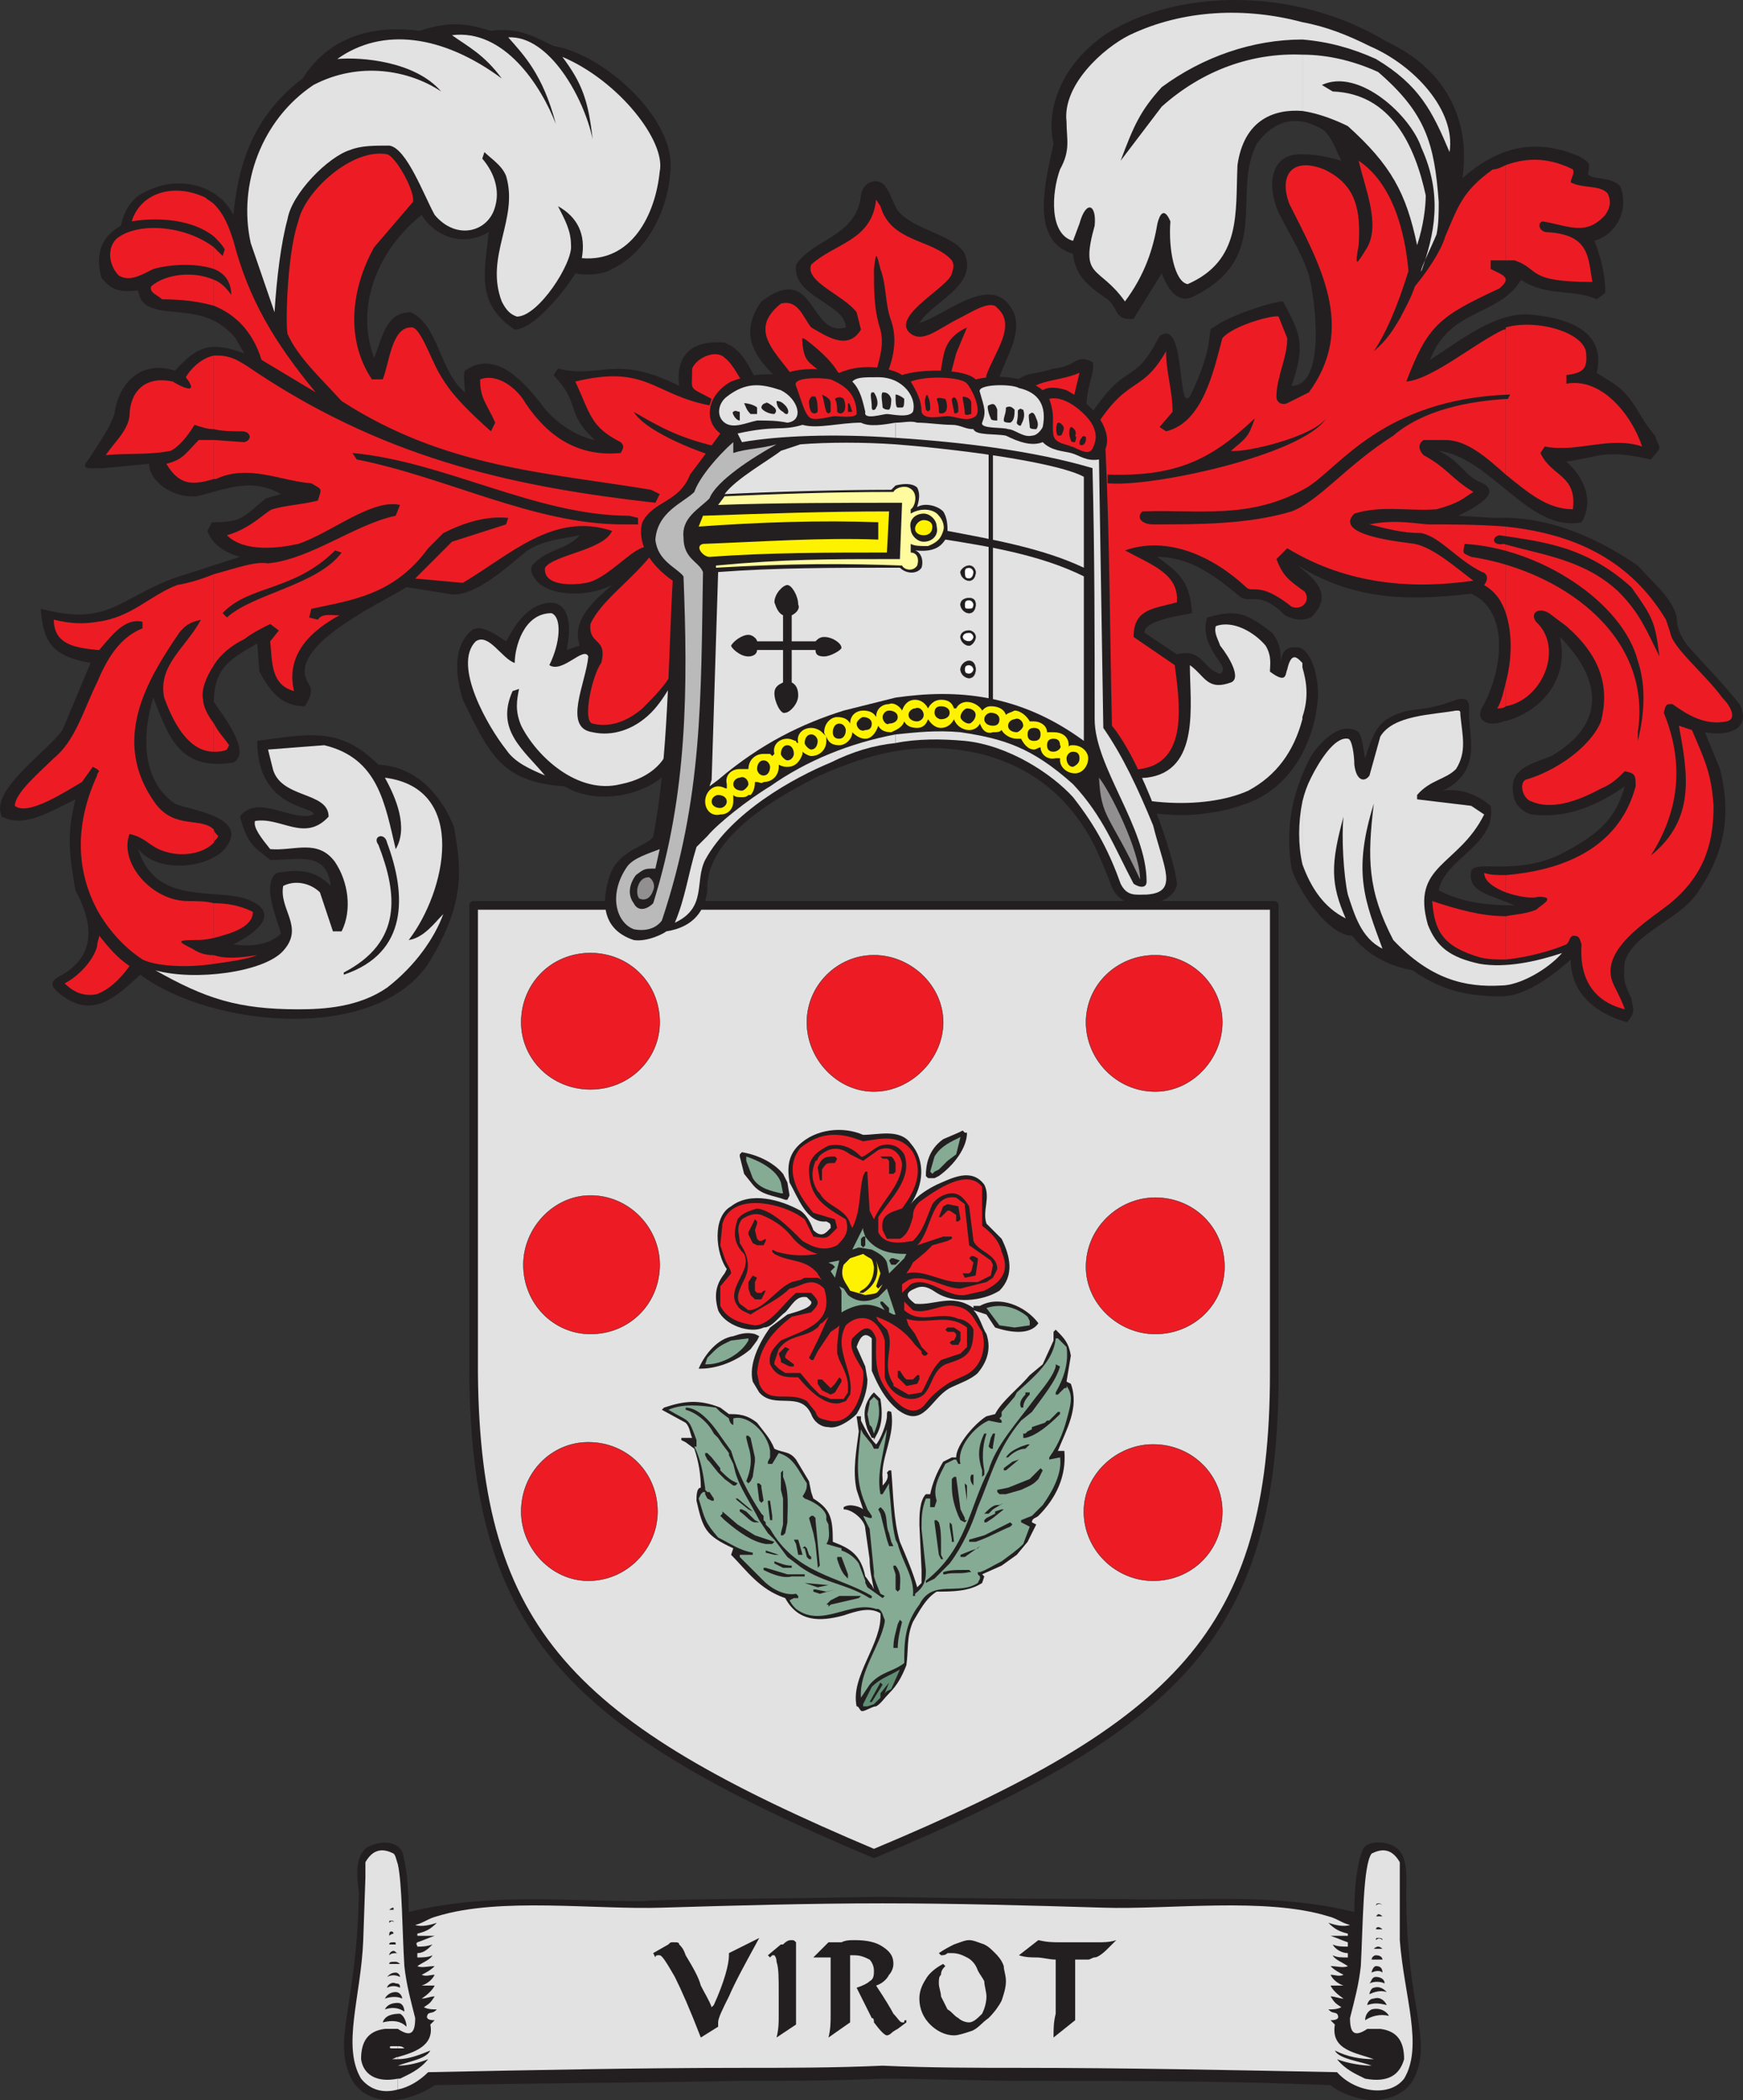 <svg xmlns="http://www.w3.org/2000/svg" width="604.104" height="727.694"><rect width="100%" height="100%" fill="#333333" stroke="none"/><path fill="#e3e2e2" fill-rule="evenodd" d="M302.897 642.194c105.75-44.25 138.75-76.5 138.75-166.5v-162h-277.5v162c.75 90 33.75 122.25 138.75 166.5"/><path fill="none" stroke="#231f20" stroke-linecap="round" stroke-linejoin="round" stroke-miterlimit="10" stroke-width="3" d="M302.897 642.194c105.75-44.25 138.75-76.5 138.75-166.5v-162h-277.5v162c.75 90 33.75 122.25 138.75 166.5zm0 0"/><path fill="#231f20" fill-rule="evenodd" d="M356.147 265.694c10.5-16.5 32.25-99.75-50.25-108.75-71.25-1.5-69.75 73.5-69 99-.75 16.5-26.25 25.5-41.25 16.5-22.5-1.5-26.25-12-35.25-30-3-9.75-3-18.75 3-24 3-2.25 7.5.75 12 3.75 3-5.25 6-10.5 12-12.75 9-3 11.25 5.25 9 15.75l4.5-1.5c-3-9 5.25-15.75 11.25-21-9 4.5-21.75 3.75-26.25-1.5-1.5-2.25-2.25-3-1.5-5.25 5.25-6 12-5.25 16.5-10.5-6.75 1.5-12 1.5-18 5.25-6 4.5-18.75 17.25-27.75 15l-14.25-2.25c-9.75 6-42.75 21-33.75 33.75 1.5 2.25 0 5.25-1.5 7.5-8.25 0-12-5.25-15.75-12l-.75-9.75c-9 5.25-15 8.25-15 20.25 2.25 3.75 13.5 17.25 6.75 21-18.75 3-22.5-9-27.75-22.5-3.75 12-4.5 28.5 7.5 36.75 4.5 2.25 27.75 4.5 16.5 16.5-6.75 6-22.5 7.5-29.25-.75 6 19.5 26.25 13.5 37.5 17.25 12 4.5 4.5 11.25-4.5 15.75 4.5.75 12 .75 16.5-3.75-1.5-5.25-6.75-17.25-1.5-21 8.25-1.5 13.5-.75 18.75 4.5-1.5-12-10.5-9-21-9-5.25-4.5-7.5-4.5-10.5-15 6-8.25 18.75 2.25 25.5-.75.75-3-19.5-1.5-19.5-25.5 17.25-2.25 28.5-5.25 42 8.25 14.25.75 22.5 12 26.25 21.75 2.25 13.5 4.5 25.5-9 47.25-18.75 27.75-75.75 21.75-99.75 3.75-8.25 7.5-16.5 15.75-27.75 6.75-3.75-3-3.75-4.5.75-6.75 12.75-7.5 9.75-19.5 4.5-29.25-2.25-12.75-3-19.5 0-31.5-10.5 5.25-18 9.75-25.5 6-4.5-9 15.75-22.5 21-30l9.75-23.25c-12.75-2.25-16.5-6.75-17.25-18.75 23.25 6 26.25-3 45.75-10.5l23.25-7.5c-5.25-1.5-9.75-4.5-11.25-9l1.5-3c10.5 0 10.5-1.5 18.75-8.25l5.25-1.5c-10.5-6-19.5-1.5-29.25.75-8.25.75-16.5-5.25-16.5-11.25l-15.75 1.5c-5.25 0-8.25.75-5.25-3 4.5-6.75 7.5-11.25 9-15.75 1.5-11.25 9.75-18.75 21-15 7.5-8.25 12-10.5 24-6l-3-5.25c-8.25-9.75-17.25-8.25-26.25-9.75-3-.75-6.75-1.5-7.5-6.75-3.75 0-8.25 1.5-12.75-4.5-2.25-8.25 0-14.25 6.75-18 .75-3.75 3-9 7.5-11.25 12-6.75 26.25-3 31.5 7.5 1.5-15.75 6-33.75 24-47.25 9-14.25 24-18.75 40.5-16.5 11.25-3.75 17.25-2.25 24.75 0 10.5-1.5 16.5 3 21.75 5.25 18 3 42 25.5 40.5 42.75-.75 15-9 29.25-20.25 34.5-3.75 2.25-9.75 2.25-12.75 1.5-3 5.25-14.25 19.5-21 19.5-13.5-9-10.5-19.5-9-33.75-9 5.25-18.75 1.5-23.25-6-15 12-23.25 31.5-16.5 49.5 3-6.75 3.75-15.75 12.75-15.75 9.75 4.5 9.75 20.25 18.75 27.75 0-2.25-.75-6 0-7.5 10.5-7.5 20.25 3.75 26.25 11.25 4.5 6.75 13.5 12 18.75 12.75-10.5-9.75-4.5-12-14.25-22.5l1.5-2.25c15 3.75 19.5-5.25 42 6-1.5-12.75 6.75-15.75 15.75-15 11.25 4.5 8.25 18.75 22.5 20.25 0-1.5 0-3.75-1.5-5.25-9-8.25-17.25-16.5-8.25-29.25 18.75-14.25 16.5 12.75 29.25 9 0-8.25-18.75-10.5-17.25-21.75 6-9 21-9.75 22.5-24 .75-5.25 6.75-6.75 9-2.25 1.5 2.25 2.25 5.25 3.75 7.5 5.25 6.75 19.5 8.25 23.25 15 4.5 11.25-11.25 16.5-15.75 24 9.75-3 26.25-18.75 33-3 2.25 7.5-3 15-5.25 21.75-1.5 5.25.75 9 2.25 6 6-9 7.5-6 16.5-9 8.25-.75 7.5-5.25 13.5-2.25 1.5 3-3.75 11.25-1.5 19.5 14.25-21.75 15-9.75 24.75-28.5 6-4.5 6.75 9 7.5 14.25.75 4.5.75 9 3 6.75 9.75-20.25 5.25-23.25 8.25-24 4.5-3.75 20.25-9 24-9 6.75 12 7.5 15.75 3 29.25 12 0 8.25-30 6-38.25-2.25-7.5-6.75-14.25-10.5-21.75-4.5-10.5-2.25-20.25 7.5-20.25 5.25 0 9 .75 14.25 2.25-2.25-4.5-3-7.5-6-10.5-8.25-5.25-16.5-4.5-23.25 4.5-9 17.25 5.25 39-21 52.5-6 3.75-9.75-1.5-12-7.5l-9.75 15.75c-6.75.75-5.25-3.75-9-6.75-6.75-4.5-11.25-8.25-12-15.75-15.75-4.5-9-27-6.75-38.25-3-12.75 3.75-28.5 18.75-38.25 24-15 64.5-16.5 96.75 3 19.5 9 29.25 26.25 26.25 47.25 12-10.5 24.75-14.25 40.5-7.5 3.75 2.25 3.75 2.25 3 6 .75 2.25 8.25.75 11.25 4.5 3 8.25-1.5 16.5-9 18.75 2.25 6 3.75 12 3.75 18l-3 2.25c-8.25-3.75-17.25-.75-26.25-6.75-7.5 12.75-24.75 9.75-31.5 27.75 10.5-6.75 22.5-16.5 34.5-15.75 16.5 1.5 26.25 7.5 23.25 20.25l6 3.75c7.5 5.25 8.25 11.25 14.25 18 1.5 5.25 3 3-1.5 8.25-16.5-3.75-18-.75-29.25.75 6 5.25 9.75 13.5 5.25 21-18 3.75-31.5-22.5-49.5-24.75 7.5 3.75 8.25 7.5 13.5 10.5 10.5 3.75-2.25 9.75-6.75 12l12.75.75c16.5-.75 33 5.25 49.5 16.5 5.25 6 12 11.25 13.5 18 0 3.75 1.5 6.75 3.75 9.75 6 6.75 12 12.75 18 20.25 4.5 9-4.5 11.25-12 9.75l5.25 12.75c3.75 15 2.25 28.5-8.25 43.5-6.75 9-21.75 13.5-24.75 23.25-.75 6.75 0 7.5 2.25 12.75.75 4.5 1.5 4.5-1.5 8.25-10.5-3-19.5-9.75-19.5-21.75-7.5 6.75-16.5 12.75-24 12.75-10.5 0-20.25-1.5-30.75-9-8.25-1.5-15.75-5.25-21-12-8.25 0-18.75-15.75-21-23.25-2.25-13.5 0-26.25 6.75-39 4.5-6.75 11.25-12 16.5-8.25 1.5 2.25 1.5 6 2.25 9 1.5-4.5 3-10.5 7.5-13.5 9-5.25 10.5-1.5 24-6.75 5.25-1.5 4.5 2.25 4.5 4.5 0 9 4.5 20.25-9 27 5.25-.75 11.25.75 16.5 5.25 2.25 13.5-15.75 18-18 29.25 8.25 4.5 18 5.25 26.25 5.25-8.25-3.75-16.5-4.5-15-12 1.5-3.75 15 1.5 30-5.25 16.5-8.25 20.25-14.25 23.25-24-9.75 6.75-20.25 11.25-32.25 9.75-3-.75-5.25-3-6-5.25-3-10.5 5.25-12 12.75-15 19.5-11.25 17.25-27 3-41.25 3.75 16.5-9 27-19.5 29.25-6 2.25-10.5-.75-6.75-6 7.5-15 7.5-33-4.5-38.25-19.5 2.25-39.75 3-60-9.75 5.25 4.5 12.75 9.75 4.5 18-2.25.75-4.5 1.5-9-.75-8.25-8.25-11.25-4.5-15-6-8.25-6.75-17.25-14.25-29.25-14.25 8.25 6 11.25 9 12 19.5-3 .75-16.5 2.25-16.5 6.75l11.25 7.5c9-2.25 9 5.25 15 6.75 2.25-1.5 0-3.75-1.5-6-3-4.5-4.5-9-3-13.5 10.5-3 13.5-1.5 22.5 5.25 2.25 3 3 5.25 3 9.75.75-3.75 2.25-5.25 6.75-4.5 5.25 2.25 6.75 14.25 6 18.75-1.5 15-9.75 30-24.75 35.25-6 2.25-10.5 3-17.25 3.75-17.25 1.5-41.25-5.25-58.5-16.5"/><path fill="#e3e2e2" fill-rule="evenodd" d="M451.397 277.694v21.75c3 8.25 7.5 15 15 18.75-5.25-12-5.25-18.75-.75-35.25-.75 6.75 0 20.25 1.5 27 2.25 6.75 4.5 15 12 18.75-6-16.5-10.5-26.25-3-50.25-2.25 18.75-2.25 30 6.75 47.25 12.75 13.5 24.75 16.5 37.5 15.75 6 0 15.75-5.25 21-11.25-9 3-19.5 5.25-28.5 3.75-10.5-2.25-15-6-18-13.5-6-21 10.5-20.25 19.5-38.25l-4.5-3-18.75-2.25v-1.5c4.5-5.25 9.75-5.25 13.5-9 3.75-6 2.25-11.25 1.5-18.75 0-1.5 0-1.5-1.5-1.5-8.25 1.5-21.75 1.5-26.25 9l-3.75 13.5c-1.5 2.25-4.5 2.25-5.25-3.75 0-3-.75-9-2.25-9-4.5-.75-9.75 7.5-12.75 13.5-1.5 3-2.25 5.25-3 8.25m0-46.5v17.25c2.25-6.75 1.5-12 0-17.25m0-212.25v19.5c5.25.75 11.25 3 15.75 5.25 15 13.5 20.25 23.25 24 41.25 2.25-6.75 3-13.5 3-17.25-3.75-17.25-12-35.25-32.25-36l-3.75-2.25c12.75-6 30.75 10.5 34.5 21.75 7.5 16.5 4.5 30 0 42.75-.75 0 3.75-9 5.25-12.75.75-3.75.75-7.5.75-11.25-1.5-20.25-4.5-30.75-21-45-8.25-3.75-17.25-6-26.25-6"/><path fill="#e3e2e2" fill-rule="evenodd" d="M451.397 7.694v6c9 .75 17.25 3 25.5 6.75 15 9 19.5 18 25.5 32.25 2.25-14.25-12-30-27.75-36.75-7.5-3.75-15-6.75-23.25-8.25m0 6v-6c-19.5-5.25-41.25-4.5-60 4.5-9 4.5-23.25 17.25-21.75 30 0 6 1.5 9.75-2.25 16.5-3 8.25-3.75 22.5 4.5 24.75l2.25-6c2.25-8.25 6-6.75 5.25.75-5.25 18.75 1.5 13.5 10.5 26.25 6.75-9 9.75-18 11.25-27 .75-3 2.25-6 4.5-.75-.75 9.75 1.5 21 6 21.75 18.75-8.25 16.5-24.75 17.25-41.25 2.25-15.75 12.75-19.5 22.5-18.75v-19.5c-17.25-.75-34.5 5.25-48.75 18l-14.25 18.75c4.5-12 6.75-17.25 14.25-25.5 14.25-10.5 31.5-16.5 48.75-16.5m0 234.75v-18.75c-1.5-1.5-3.75-4.5-5.25 2.25-.75 1.5 0 5.25-6 .75 0-2.25.75-5.25-1.5-9-3.75-4.5-11.25-9-17.25-6.75-.75 2.25.75 4.5 1.5 6.75 3 3.75 7.5 11.25 3.75 12.75-8.25 3-9-2.25-14.25-6 0 13.5 3.75 36.75-15 39-11.25.75-19.5.75-27.75-1.5 20.25 12 48 12.75 63 6 9.75-5.25 15.75-13.5 18.75-24.75v-.75m0 51v-21.75c-1.5 7.5-1.5 15 0 21.75m-397.5 36.75c17.25 9.75 28.5 13.5 49.5 13.5 9 0 21-.75 30.75-7.5 9.75-7.5 16.5-17.25 19.5-25.5-3 3-6.75 8.25-12 9 12.75-16.5 21-52.5-8.25-56.25 3.75 6.75 8.25 17.25 3.75 24.75-3.75-15.75-6-31.5-24.75-36l-19.5 1.5 1.5 6c2.25 11.25 19.5 8.25 19.5 17.25-8.25 9-16.5 0-25.5 1.5-.75 2.25 2.25 6 5.25 9.75 8.25.75 16.5-3.75 22.5 4.5 4.5 6.75 6 16.5 2.25 24h-3l-4.5-13.5c-3-3-8.25-4.5-12.75-2.25-1.5 8.25 7.5 14.25 0 22.5-6.75 7.5-30.75 10.5-44.25 6.75m179.25-99.75c-2.25 3.75-4.5 7.5-7.5 10.5-6 6-13.5 8.25-20.25 6.75-10.5-1.5-2.25-17.25-1.5-26.25-1.5-3.75-9 6-13.5 3 3.75-7.5 4.5-16.5.75-18-9.75 0-12.75 12-12.75 17.25-4.5-1.5-9-10.5-13.5-7.5-8.25 8.25 4.5 30 10.5 37.5 3 4.5 8.25 6.75 13.5 9-7.5-9-17.25-15.75-11.25-29.25l2.25-.75c-.75 3.75-1.5 7.5.75 12.75 5.25 10.5 19.5 24 34.5 20.25 11.25-2.25 16.5-9 17.25-15 1.5-8.25.75-13.5.75-20.25m-138-128.25c.75-12 2.25-24 4.5-32.25 1.5-9 14.25-21.75 21.75-24 3.75-1.5 8.25-1.5 13.5-1.5 6 .75 12 17.25 15.75 24 7.5 9 18.75 6 21-3 1.5-5.25 0-11.25-4.5-16.5l.75-2.25c2.25 2.25 6 4.5 7.5 8.25 4.5 15-7.5 27.75-1.5 43.5 1.5 3 3 4.5 5.25 5.25 7.5 0 19.5-18.75 18.75-24.75 0-5.25-2.25-9-4.5-13.5 6.75 3.75 9.75 9.75 8.25 18 17.25 1.5 25.5-15 27-30 2.25-10.5-14.25-31.5-33.75-39.75 6.75 9 9 15 10.5 28.5-3-14.25-15-36-29.25-35.25 5.25 6 12 12.75 16.5 30-5.25-13.5-18-33-36-30.75 5.25 3.75 11.25 6.75 17.25 15-20.25-15-41.25-18-57-6.75 8.25-.75 27 .75 36 11.25-11.25-7.5-28.5-10.5-44.25-2.25-18 12-26.25 34.5-21.75 54.75l8.25 24"/><path fill="#ed1c24" fill-rule="evenodd" d="M521.897 317.444v15c7.5-.75 15.75-3 21-5.25 1.5-1.5.75-2.25 2.25-3 2.25 0 2.25.75 3 3-.75 10.5 3 19.5 15 22.5-.75-2.25-2.25-5.25-3.75-8.25-6-12 12-22.5 19.5-28.5 12.75-10.5 15-22.5 15-33.75-.75-11.25-3-15.75-7.5-26.25l-4.5-1.5c3 16.5 6 32.25-9.75 45 10.5-16.5 11.25-33 4.5-49.5.75-3 .75-3 3-3 5.25 3.75 11.25 7.5 18.75 6 3.75-.75 1.5-5.25-1.5-8.25-6-8.25-17.25-17.25-18-22.5l-1.5-4.5c-13.5-22.5-34.5-30-55.5-32.25v30c2.25 6.75 2.25 15.75 0 24v8.25c12.75-2.25 20.25-20.25 10.5-29.25-2.25-3 .75-5.25 4.5-3l6 4.5c12 10.5 15 21 12 33-3.75 9-15.75 17.25-26.25 20.25-2.25 1.5-.75 6.75 2.25 7.5 6.75 3 15.75 0 24-4.5 3.75-1.5 6-3.75 8.25-6 3.75.75 3.75 1.5 3.75 5.25-6 22.5-27 29.25-45 30.75v6c4.5 1.5 9 2.25 11.25 1.5 6.75 0 .75 3-.75 4.5-3.75 1.5-6.75 1.5-10.5 2.25m0-204v51c7.5 6 14.25 12 23.25 12 1.5-12-7.5-11.25-11.25-19.5l1.5-2.25c11.25 2.25 22.5-3.75 33.75 0-3.75-11.25-14.25-24-26.25-21.75v-3c6-.75 7.5-2.25 6.75-8.25-1.5-6.75-17.25-11.25-27.75-8.25m0-56.25v33h3c9 3 3.75 7.5 27 7.5-1.5-8.25-.75-16.5-15.75-17.25-2.25 0-3.75-3-1.5-3.75 9 1.5 15 5.25 21.75-2.25 1.5-2.25 2.25-4.5.75-7.5-3-3-8.25-1.5-12.75-3.75 0-1.5 1.5-3 .75-4.5-7.5-3.75-15-4.5-23.25-1.5"/><path fill="#ed1c24" fill-rule="evenodd" d="M521.897 90.194v-33c-1.5.75-3 1.5-4.5 1.5-10.5 7.5-12 12.75-16.5 23.25-1.5 5.25-6.75 12.75-10.5 17.25-1.5 4.5-3.75 8.25-5.25 11.25-2.25 3.75-4.5 7.5-9 11.25 4.5-6.75 8.25-15.75 12-27.75-.75-9-3.75-29.25-17.25-38.25 2.25 9.75 7.5 21.75 3 30-3.75 6-4.5 7.5-3-.75.75-12-.75-21-12-26.25-11.25-4.5-15.75 2.25-12 12 10.5 21 23.25 42.75 6.75 65.25l-7.5 3.75c-1.5.75-3.75 0-3.75-2.25 0-6.75 3.75-13.5 3.75-20.25l-3-7.5c-1.5-.75-15.75 3-19.5 7.5-3 11.25-6.75 29.25-19.5 32.25l-2.25-1.5 4.5-5.25c0-7.5-2.25-13.5-2.25-21-9 15.75-13.5 7.5-26.25 29.25l-3.75.75c-3.75-10.5-2.25-12.75 0-22.5-9 3.75-17.25 1.5-21.75 11.25-3 2.25-5.25 3-8.25.75-2.25-3-3-7.5-2.25-11.25 3-8.25 10.5-17.25 3.75-23.25-2.25-3-9 1.5-13.5 3.75-7.5 3.75-12.75 9-17.25 4.5-5.25-6 14.25-15.75 15-20.25.75-2.25.75-3 0-4.5-6.75-7.5-21-6-24.75-18.75l-1.5-2.25c-1.5 14.25-14.25 15-22.5 22.5-2.25 6 11.25 10.5 15.75 16.5l1.5 6c-4.5 7.5-12 2.25-17.25-.75-3-3.75-4.5-9.75-10.5-8.25-15 12 6 21 8.25 33.75l-.75 5.25c-21-2.25-20.25-15-27-20.25-3-3-9.75 0-11.25 3.75 0 8.25-1.5 6 6.75 10.5l-.75 2.25c-19.5-3.75-21.75-14.25-46.5-8.25 5.25 11.25 5.25 15.75 15.75 21 1.5 1.5.75 2.25 0 3.75-15 1.5-25.5-6-33-17.25-3-5.25-9.75-10.5-15.75-8.25 0 6.75 2.25 8.25 5.25 15l-1.5 3c-13.5-12-15.75-16.5-18-20.25-3-5.25-6.75-16.5-9.75-15.75-6.75 0-7.5 12.75-9.75 18h-3.75c-9-13.5-7.5-30.75.75-45.75l13.5-15.75c.75-3.75-6-15.75-9-16.5-12-2.25-28.5 12.75-30.75 23.25-3.75 10.5-4.5 34.5-3.75 39 3.75 8.25 11.25 15 18.75 23.25 36 23.25 71.25 24.75 107.25 30.75l3 1.5-1.5 3c-46.5-5.25-91.5-14.25-138-45-4.5-3-8.25-6-13.5-6h-1.5v25.5c3 .75 6.75.75 9.75.75s3.75 3 .75 3.75l-10.5-.75v13.5h.75c11.25-5.25 22.5.75 33 1.5 3.75 2.25 3.75 1.5 2.25 6-6 1.5-10.5 1.5-15.75 3-2.25.75-7.5 6.75-15.75 9 6 6 18 4.5 24.75 3 11.25-3.75 25.5-15.75 35.25-13.5l-1.5 3.75c-14.25 3-29.25 15-44.25 16.5-4.5-.75-10.5 1.5-18.75 3.75v31.5c2.25-3.75 6-6.75 10.5-9 3-2.25 6-3.75 9-5.25l3 2.25-3 3.75c.75 6.75 0 15 8.25 17.25-3-12.75 6-21 15.75-26.25-3 0-6-.75-7.5 1.5l-3-.75.75-3c13.5-3 28.5-4.5 40.5-21l5.25-5.25c7.5-3.75 15-6 22.5-5.25l-.75 2.25-18.75 6-12.75 12.75 16.5 1.5c16.5-9.75 31.5-24.75 51.75-18-3 6.75-20.25 8.25-23.25 12.75-.75 6.75 10.5 6 14.25 5.25 9-1.5 20.25-18 23.25-10.5-7.5 9.75-18 16.5-21.75 24.75-.75 7.5 6 4.5 3.75 13.5-3 3.75-6.75 20.25-3 21 6 1.5 12-.75 17.25-5.25 3.75-3.75 8.25-8.25 10.5-12.75 3.75-57.75 29.25-79.5 72-78.75 46.5.75 83.25 40.5 56.25 108.75 1.5.75 2.25 1.5 3 2.25 9.75 1.5 22.5 3 30.75 1.5 17.25-2.25 13.5-24 12-36l-14.25-9.75c0-9.75 6.75-9.75 15-12 .75-9.75-8.25-12.75-18-18 15-5.25 30.75 2.25 42 12.75 2.25 2.25 4.5-2.25 15.75 6.75 3.75 1.5 6.75-2.25 4.5-5.25-5.25-3.75-7.5-5.25-9.75-11.25l3.75-3.75c21 12.75 43.5 14.25 64.5 11.25-6-4.5-13.5-11.25-20.25-12.75-5.25-.75-28.5-3-21-10.5 9.75-3 18.75-.75 28.5-1.5 8.25-2.25 9-3.75 12.75-6-7.5-4.5-9-8.25-17.25-12.75-1.5-1.5-2.25-3.75 0-5.25h7.5c7.5 0 14.25 6 21 12v-51c0 .75 0 .75-.75.75-9.75 4.5-24.75 17.25-33.75 18 7.5-19.5 11.25-22.5 32.25-32.25 4.5-3.75 1.5-4.5-3-6.75v-3h5.25"/><path fill="#ed1c24" fill-rule="evenodd" d="M521.897 212.444v-30c-9.75-.75-18.75-.75-27-.75-7.5-.75-12.75-1.5-20.25 0 6 1.5 11.25 3 18 3 6.75 1.5 12 9 21 13.5.75 0 3 1.5.75 4.5 3.75 2.25 6 5.25 7.5 9.75m0 32.25v-8.25c-.75 3-1.5 6.75-3 9 .75 0 2.25 0 3-.75m0 64.5v-6c-3 0-5.25 0-7.5-.75 0 3 3.75 5.25 7.5 6.75m0 23.25v-15c-8.25 0-16.5-2.25-25.5-5.25.75 10.5 3.75 15.75 16.5 19.5 3 .75 6 .75 9 .75m-447.75-1.5v3c5.25-.75 11.25-1.5 15-3-5.25.75-10.5 1.5-15 0m0-18v12c6-1.5 13.5-3.75 13.5-9-4.5-2.25-9-3-13.5-3m0-25.5v4.5c0-.75.75-.75 1.5-2.25-.75-.75-1.5-1.5-1.5-2.25m0-36.75v9.75c1.5 0 3 0 4.5-.75l.75-1.5c-1.5-2.25-3.75-4.5-5.25-7.5m0-153.75v9c7.5 3 13.5 9 16.5 18.75l18.75 11.25c-14.25-17.25-23.25-32.25-28.5-52.5-1.5-4.5-3-9-6.75-12.75v11.25c1.5 1.5 3 3 3.75 4.5l-.75 2.25-3-3v7.5c3.75 1.5 6 4.5 6 9-1.5-2.25-3.75-4.5-6-5.25m0-15v-11.25c-.75-.75-2.25-1.5-3-2.25-11.25-5.25-22.5-1.5-25.5 8.25 9-1.5 21-.75 28.5 5.25"/><path fill="#ed1c24" fill-rule="evenodd" d="M74.147 93.194v-7.5c-9.75-7.5-26.25-9-33.75-3-3.75 3.75-2.25 9.75.75 12.75 3.75 2.25 7.5 0 12-2.25 5.25-1.5 14.25-2.25 21 0"/><path fill="#ed1c24" fill-rule="evenodd" d="M74.147 105.944v-9c-6.75-3-16.5-2.25-21.75 2.25-.75 2.25 2.25 3 3.75 4.5 6.75 0 12.75.75 18 2.25m0 42.75v-25.5c-3.75.75-7.5 3.75-9.75 7.5 5.25 6.75-2.25 3-4.5 1.5-10.5-2.25-15 4.5-15 12-.75 5.25-5.25 9-8.25 13.5 7.5-.75 15 0 22.5-1.5 3-1.5 6-5.25 8.25-9 2.25.75 4.5 1.5 6.75 1.5m0 17.25v-13.5h-5.25c-4.5 4.5-5.25 6.75-11.25 8.25 4.5 7.5 9 7.5 16.5 5.25m0 64.5v-31.5c-3.75 1.5-8.25 3-12.75 3.75-9.75 3.75-15.75 11.25-27.75 12.75v9.75h.75c4.5-5.25 9-11.25 15-9.75v2.25c-7.5 3-12 9.75-15.75 18.75v30l.75.75s-.75.75-.75 1.5v46.5c3.75 6.75 9 12.75 15.75 17.25 4.5 2.25 15 3 24.75 1.5v-3c-3 0-5.25-.75-7.5-2.25-4.5-2.25-6-3 .75-3 1.5 0 3.75 0 6.75-.75v-12c-3-.75-6-.75-9-.75-12.75 0-24-13.5-20.25-23.25 6.75 1.5 6.75 5.25 15 6.75 4.5.75 10.5 0 14.25-3.75v-4.5c-4.5-4.5-13.5 0-20.25-9-15.75-21.75-3-42.75 8.25-59.25 3-3.75 5.25-3.75 7.5-4.5-5.25 9.75-15 15.75-12.75 27 3 8.25 8.25 18.75 17.25 18.75v-9.75c-2.25-3-3.75-6-3.75-8.25-.75-3 .75-7.5 3.75-12m-40.5 97.5v16.5c3.75-1.5 7.5-4.5 11.25-9.75-4.5-3-7.5-6.75-10.5-10.5 0 .75-.75 2.25-.75 3.75m0-102.75v-9.75c-4.5.75-9 .75-15-.75 0 9 8.25 9.75 15 10.5m0 41.25v-30c-4.5 9-7.5 20.25-15 26.25-4.5 4.5-13.5 12-13.5 16.5 4.5 3.75 18-5.25 23.25-8.25l3.75-5.25 1.5.75m0 48.75v-46.5c-8.25 18-6.75 33.75 0 46.5m0 29.25v-16.5c-1.5 5.25-6.75 10.5-11.25 12.75 3.75 3.75 7.5 4.5 11.25 3.75"/><path fill="#231f20" fill-rule="evenodd" d="M399.647 181.694c-3.75 0-6-2.25-3.75-4.5 19.5-.75 37.5 3 57-8.25 11.25-6.75 26.25-30.75 70.5-32.25l-.75 1.5c-13.5.75-29.25 3.75-39.75 12.75-16.5 10.5-25.5 22.5-35.25 26.25-15 4.5-32.25 4.5-48 4.5m-15.75-14.25v-3c24 .75 36-5.25 51-19.5-2.25 6.75-3 6.75-8.25 11.25 4.5.75 27.75-4.5 33-11.25-8.25 12.75-60.75 24-75.75 22.5m-164.25-24.75c9 5.25 15.75 9 28.5 12 1.5 0 1.5 3 .75 3.75-3.75-.75-24.75-8.25-29.25-15.75m69-2.25c-3-2.25 0-6.75-3.75-11.25-4.5-3.75-6-3.75-6.75-9.75 0-2.25-.75-3 1.5-1.5 6.75 5.25 18 15 9 22.5m35.25-5.25c4.5-8.25 0-16.5 11.25-21.75l-3.75 9-3.75 14.25c0 3-4.5 1.5-3.75-1.5m-21-3.75c1.5-6 3.75-11.25 2.25-17.25-2.25-6.75-2.25-13.5-2.25-21 .75-6 .75-6 2.25 0 2.25 6 1.5 12 3.75 18 2.25 6.75.75 13.5-2.25 20.25-2.25.75-1.5.75-3.75 0m-87 50.25c-30.75 0-61.5-16.5-92.25-22.5l-1.5-2.25c32.25 3 63.75 21.75 96 21.75l3 .75v2.25h-5.25m-96.75 156v-.75c20.25-10.5 18.75-27 12-44.25-2.25-3 2.25-4.5 3-.75 6.75 18 7.5 38.25-15 45.75m448.5-81v-3c5.25-34.5-27.75-56.25-57.75-60.75-3-1.5-3-.75-2.25-4.5 26.25 1.5 54.75 20.25 60 40.5 3 9 2.25 18.75 0 27.75"/><path fill="#231f20" fill-rule="evenodd" d="M575.147 227.444c-4.5-9-6.75-15-14.25-22.5-12-11.25-27-12.75-39.75-16.5-3.75.75-4.5-2.25-1.5-3 15 2.25 30 3.75 45.75 18 7.5 10.5 8.25 12 9.75 24m-496.5-13.5-1.5-1.5c9-9.75 24.75-7.5 39-21.75l2.25.75c-8.25 11.25-30.75 14.25-39.75 22.5m304.5-58.5c2.25-5.25-2.25-14.25-13.5-20.25-2.25-.75-6-1.5-8.25 0-4.5-3.75-13.5-6-23.25-3.75-3.75-3.75-18.75-3.75-25.5-1.5-3-2.25-13.5-4.5-21.75-.75-3-1.5-15-2.25-19.5.75-7.5-.75-12 0-18 2.25-8.25 4.5-9.75 13.5-3.75 18l-6 8.25-4.5 6c-3.75 9.75-12.75 9-16.5 16.5-.75 2.25-2.25 11.25 10.5 20.25-1.5 26.25-1.5 62.25-6.75 88.5-.75 3-12 4.5-15 13.5s-3 18.75 8.25 22.5c4.5.75 10.5-2.25 11.25-3 9.75-1.5 13.5-7.5 14.25-14.25-.75-18.75 25.5-33 39-39.75 13.5-6 29.25-11.25 47.25-9 13.5 1.5 29.25 7.5 40.5 21.75 6 7.5 8.25 12.75 12.75 24 2.25 7.5 8.25 9 15.75 7.5 5.25-1.5 7.5-4.5 7.5-6.75-.75-9-12-42-22.5-54.75-.75-32.25-.75-63.75-2.25-96"/><path fill="#ed1c24" fill-rule="evenodd" d="M371.147 154.694c1.5 0 6 3.75 7.5.75s1.5-5.25 0-8.25-9-10.5-15-9c2.25 6 .75 9 1.5 12.75.75 3 5.25 3 6 3.75m-51.75-12c0-3.75-1.5-6.75-3.75-10.5 6-2.25 18-1.5 19.5.75 1.5 1.5 5.25 9 3 11.25-3 2.25-6.75 0-9.75 0-2.25 0-8.25 1.5-9-1.5m-38.25 2.25c-2.25-.75-3.75-7.5-5.25-11.25-1.5-3 8.25-3 12-2.25 5.25 2.25 9 5.25 9 12-.75 1.5-6 .75-7.5.75s-6 1.5-8.25.75"/><path fill="#fffb9e" fill-rule="evenodd" d="M309.647 170.444c-21.75 0-41.25.75-58.5 1.5l-2.25 3c21.75-.75 42.75-.75 63.75-.75l-.75 19.5h-1.5c-23.25 0-38.25 0-62.25 2.25v.75c26.25-1.5 45-1.5 64.5-.75.75 1.5 3.75 2.25 5.25 0 .75-2.25 0-4.5-2.25-4.5v-3c1.5.75 3 .75 6 .75 3.75-1.5 4.5-3 5.25-5.25s-.75-4.5-1.5-5.25c-1.5-2.25-6-3-9.75-.75v-1.5c1.5-.75 3-6-.75-7.5-1.5-.75-4.5 0-5.25 1.5"/><path fill="#231f20" fill-rule="evenodd" d="M320.147 177.944c2.25 0 4.5 2.25 4.5 4.5.75 3-1.5 5.25-4.5 5.25-2.25 0-4.5-2.25-4.5-4.5-.75-3 1.5-5.25 4.5-5.25"/><path fill="#fff200" fill-rule="evenodd" d="M320.147 180.194c1.5 0 3 .75 3 2.25 0 2.25-1.5 3-3 3s-3-.75-3-2.25 1.5-3 3-3m-76.5 8.25c20.25-.75 41.25-2.25 60.75-1.5v-6c-20.25-.75-41.25 0-62.25 1.5l1.5-3.75c21-.75 42.75-1.5 64.5-1.5l-.75 14.25c-20.25 0-41.25 0-61.5 1.5-2.25 0-5.25-3.75-2.25-4.5"/><path fill="#bbbaba" fill-rule="evenodd" d="M219.647 321.944c-6-2.25-9-12-2.25-21.75 2.25-3 7.5-4.5 11.25-6l-1.5 6.75c-3.75 0-3.75 0-6.75 2.25-2.25 3-3 6.75-.75 9.75 1.5 3 4.5 2.25 6.75 0 12-38.25 12-75 10.5-113.25-2.25-3-9-5.25-9.75-12.75.75-9.75 9.75-12.75 13.5-16.5 1.5-4.5 7.5-12 13.5-17.25v3.75c4.5-1.5 9.75-1.5 15-3-8.25 4.5-21 12.75-23.25 18.75-3.75 3.75-9.75 6.75-9 13.5 0 7.5 5.25 8.25 6.75 12-.75 43.5 0 78-14.25 120.75-2.25 3-6 3.75-9.75 3"/><path fill="#e3e2e2" fill-rule="evenodd" d="M310.397 254.444v3c7.5-1.5 15.75-1.5 24-.75 15 1.5 30 11.25 37.5 19.5 8.25 10.5 12.75 19.5 16.5 30 2.25 4.5 5.25 3.75 9 3.75 11.25-.75 6-9 2.25-24-5.25-12.75-10.5-24-17.25-33.75l-1.5-93c-4.5.75-6.75-1.5-9.75-2.25s-6.75-.75-9.75-3.75c-3.75 1.5-8.25 0-12.75-2.25-3.75-.75-10.5 0-11.25-2.25-3 0-4.5-1.5-7.5-1.5-3.75 0-8.25-.75-12-.75-2.25-.75-4.5 0-7.5 0v5.25c23.25 1.5 48 4.5 68.25 10.5.75 29.25.75 58.5.75 87 0 16.5 18 37.5 18 56.25 0 2.25-2.25 2.25-4.5.75-6.75-12.75-10.5-23.25-21-34.5-14.25-12.75-24-15.75-39-18-8.25-.75-15 0-22.5.75"/><path fill="#e3e2e2" fill-rule="evenodd" d="M310.397 196.694v45c21-3 42.75-1.5 65.25 15v-57c-15-7.5-33.75-10.5-48-12.75-1.5 2.25-3.75 4.5-10.5 3.75 2.25.75 3 3.75 2.25 6-1.5 2.25-5.25 2.25-7.5 0h-1.5m0-42.75v14.25c3-.75 6-.75 7.5.75 1.5 3 0 6 0 6.75 2.25-1.5 6.75-.75 9 1.5 1.5 2.25 1.5 5.25 1.5 6.75 15.75 3 33 6 47.25 12.75v-31.5c-8.25-4.5-37.5-9-65.25-11.25m0-2.25v-5.25c-4.5.75-9 1.5-12 0-7.5 0-15 2.25-20.25.75-7.5 2.25-9 0-22.5 3l1.5 3c12.75-2.25 32.25-3 53.25-1.5m0 16.5v-14.25c-11.25-.75-23.25-.75-33 0l-6.75 2.25c-3.75 3-15.75 9.75-19.5 15 15-.75 39-1.5 57.75-1.5l1.5-1.5m0 73.5v-45c-21.75 0-41.25 0-61.5 1.5-.75 24.75-1.5 48-2.25 72l-.75 2.25 3-2.25c15-12.75 29.25-19.5 43.5-24l18-4.5m0 15.75v-3c-15.75 3-30.75 9-43.5 18-7.5 4.5-18 12.75-21.75 17.25l-3.75 3.75c-3 9.75-3.75 17.25-7.5 26.25 11.25-5.25 6.75-14.25 10.5-21.75 9-16.5 30.75-28.5 43.5-33.75 7.5-3.75 15-6 22.5-6.75m39-108.75c-1.5-.75-9.75 0-9-2.25 1.5-3.75.75-5.25-.75-10.5-1.5-3 11.25-3 13.5-1.5 6.75 1.5 9.75 6 8.25 13.5-.75 1.5-2.25 3-3.75 3-3 .75-6-2.25-8.25-2.25m-42-5.25c-1.5 0-8.25 2.25-7.5-.75-.75-3-1.5-7.5-4.5-10.5 1.5-1.5 3.75-1.5 9-1.5 9 0 13.5 7.5 12 12-1.5 2.25-7.5.75-9 .75m-56.25 3c-3-2.25-2.25-6.75.75-9 6.75-5.25 12-4.5 18.75-2.25 6 3 8.25 10.5 2.25 11.25-3.75-.75-6.75-.75-10.5-.75-3.75.75-8.25 3-11.25.75"/><path fill="#231f20" fill-rule="evenodd" d="M256.397 145.694v-3c-.75 0-1.5-.75-2.25 0-.75 0 .75 3 2.25 3m7.5-4.5c0-.75.75-1.5 1.5-1.5 0-.75 2.25.75 3 1.5s.75 1.5 0 2.25c-2.25 0-4.5-1.5-4.5-2.25m22.5 1.5c-.75-2.25-.75-3.75-1.5-6 1.5.75 3 1.5 3 3v3c-.75.75-.75.75-1.5 0m48 .75c0-2.25-.75-4.5-.75-6 1.5 0 3 .75 3 2.25v3.75c-.75 0-1.5.75-2.25 0m-44.25-.75c0-1.5 0-3-.75-4.5.75-.75 2.25-.75 3 0 .75 1.5.75 3.75 0 4.5s-1.5.75-2.25 0m35.25 0c0-1.5 0-2.25-.75-4.5.75-.75 2.25 0 3 0 .75 1.5.75 3.75 0 4.5s-2.25.75-2.25 0m22.5 3c0-1.5.75-2.25.75-4.5 1.5-.75 2.25 0 3 .75 0 1.5 0 3.75-1.5 4.5-.75 0-2.25 0-2.25-.75m-27-3.75c0-.75-.75-3 0-4.5 0-.75.75-.75.75 0 .75 1.5.75 3 .75 4.5-.75.75-.75.75-1.5 0m9.75.75c0-.75-.75-3-.75-4.5.75-.75.75-.75 1.5 0 .75 1.5.75 3 .75 4.5-.75.75-1.5.75-1.5 0m-70.5.75c-1.5-1.5-1.5-2.25-2.25-3.75 1.5 0 3.75.75 4.5 1.5v2.25h-2.25m11.25-.75c-1.5-.75-2.25-2.25-2.25-3.75 1.5 0 2.25.75 3 1.5s1.5 2.25.75 3c-.75 0-.75 0-1.5-.75m9.75 0c-.75-1.5-.75-3-.75-3.75.75-2.25 1.5-1.5 2.25-1.5.75 1.5.75 3.75.75 5.25-.75.75-1.5.75-2.25 0m12.75 0v-3c.75 0 .75.75 1.5 3h-1.5m12-1.5c0-1.5-.75-4.5 0-5.25.75 0 2.25 0 3 2.25 0 .75 0 3-.75 3.75-.75 0-1.5 0-2.25-.75m37.5 3.75c-.75-1.5-1.5-4.5-.75-4.5 1.5-.75 2.25-.75 3 1.5v3.75c-.75 0-2.25 0-2.25-.75m13.5 3c0-1.5-.75-4.5 0-4.5.75-.75 1.5-.75 2.25 1.5.75 1.5.75 3 0 3.75-.75 0-2.25 0-2.25-.75m-45.75-6.75c-.75 0-.75-2.25-.75-4.5.75 0 2.25.75 3 1.5 0 1.5 0 3-.75 3h-1.5m-9 0c0-3-.75-4.5 0-5.25h.75c1.5 2.25 1.5 4.5.75 5.25 0 .75-1.5 1.5-1.5 0m50.25 5.25c.75-3 0-4.5.75-4.5.75-.75.75 0 1.5 0 .75 2.25 0 3.75-.75 5.25 0 .75-1.5 0-1.5-.75m14.25 4.5c.75 0 1.5 0 1.5-.75.75-1.5.75-2.25 0-3s-.75-.75-1.5-.75c-.75.75-.75 3.75 0 4.5"/><path fill="#fff200" fill-rule="evenodd" d="M371.897 258.194c3 0 5.25 2.25 5.25 4.5 0 3-2.25 5.25-4.5 5.25-3 0-5.25-2.25-5.25-4.5v-.75h-1.5c-3 .75-5.25-1.5-5.25-3.75-.75 0-1.5.75-2.25.75-2.25 0-3.75-2.25-4.5-3.75h-1.5c-2.25 0-4.5-1.5-5.25-3-.75.75-1.5.75-3 .75-2.25.75-3.75-.75-4.5-3-.75 1.5-2.25 2.25-3.75 2.25-2.25 0-4.5-1.5-5.25-3.75-.75 1.5-2.25 3-4.5 3-1.5 0-3-.75-4.5-3-.75 2.25-2.25 3-3.75 3-2.25 0-3.75-.75-4.5-2.25-.75 2.25-3 3-4.5 3.75-2.25 0-3.75-.75-4.5-2.25-.75 2.25-2.25 4.5-4.5 4.5-1.5 0-3-.75-4.5-2.25 0 2.25-2.25 4.5-4.5 4.5s-3.75-.75-4.5-3v1.5c0 3-2.25 5.25-5.25 5.25-.75 0-2.25-.75-3-1.5v.75c-.75 2.25-2.25 4.5-5.25 4.5-.75 0-1.5 0-3-.75v.75c0 3-2.25 5.25-5.25 5.25-.75.75-1.5 0-2.25 0h-.75c0 2.25-.75 3.75-1.5 4.5h-.75c-.75.75-1.5.75-2.25.75-1.5 0-2.25 0-3-.75v2.25c0 2.25-1.5 4.5-4.5 4.5-3 .75-5.25-1.5-5.25-4.5s2.25-5.25 4.5-5.25c1.5 0 2.25.75 3 .75v-1.5c-.75-3 1.5-5.25 4.5-5.25h3c0-3 2.25-5.25 5.25-5.25h2.25l.75.75.75-.75c-.75-3 1.5-5.25 4.5-5.25 1.5 0 2.25.75 3 .75 0 .75.75.75.75.75-.75-3 1.5-5.25 4.5-5.25 1.5 0 3 .75 3.75 1.5l1.5 1.5c-.75-.75-.75-1.5-.75-1.5 0-3 2.25-5.25 4.5-5.25s3.75.75 4.5 2.25c0-3 2.25-4.5 4.5-4.5s3.75.75 4.5 2.25c0-3 2.25-4.5 4.5-4.5 1.5-.75 3.75.75 4.5 2.25.75-2.25 2.25-3.75 4.5-3.75s3.75 1.5 4.5 3c.75-1.5 2.25-3 4.5-3s3.75.75 4.5 3h.75c.75-1.5 2.25-2.25 3.75-2.25 2.25 0 4.5 1.5 5.25 3 .75-.75 1.5-1.5 3-1.5 2.25 0 4.5.75 5.25 3 .75-.75 1.5-.75 3-1.5 2.25 0 4.5 2.25 5.25 3.75h1.5c2.25 0 4.5 1.5 4.5 3.75h2.25c3 0 5.25 1.5 5.25 4.5v.75c0-.75.75-.75 1.5-.75"/><path fill="#231f20" fill-rule="evenodd" d="M256.397 269.444c1.5-.75 3 .75 3 2.25 0 .75-1.5 2.25-2.25 2.25-1.5 0-3-.75-3-2.25s1.5-2.25 2.25-2.25m87-22.5c1.5 0 3 .75 3 2.25s-.75 2.25-2.25 2.25-3-.75-3-2.25 1.5-2.25 2.25-2.25m21.75 9c1.5 0 2.25.75 2.25 2.25.75.75-.75 2.25-2.25 2.25s-2.25-.75-2.25-2.25.75-2.25 2.25-2.25m-6.75-3.75c1.5 0 2.25.75 2.25 2.25s-.75 2.25-2.25 2.25-2.25-.75-2.25-2.25.75-2.25 2.25-2.25m-6.75-3c1.5-.75 3 .75 3 2.25 0 .75-1.5 2.25-2.25 2.25-1.5 0-3-.75-3-2.25s1.5-2.25 2.25-2.25m20.25 11.25c1.5 0 2.25.75 2.25 2.25s-.75 2.25-2.25 3c-1.5 0-2.25-1.5-2.25-3 0-.75.75-2.25 2.25-2.25m-36.75-15c1.5 0 3 .75 3 2.25s-1.5 3-2.25 3c-1.5 0-3-1.5-3-2.25 0-1.5 1.5-3 2.25-3m-9-.75c1.5 0 3 .75 3 2.25s-1.5 2.25-3 2.25c-.75 0-2.25-.75-2.25-2.25s.75-2.25 2.25-2.25m-9 .75c1.5-.75 3 .75 3 2.25s-1.5 2.25-2.25 2.25c-1.5 0-3-.75-3-2.25s1.5-2.25 2.25-2.25m-9 .75c1.5 0 3 .75 3 2.25s-1.5 2.25-3 2.25c-.75.75-2.25-.75-2.25-2.25 0-.75.75-2.25 2.25-2.25m-9 2.25c1.5 0 3 .75 3 2.25s-.75 2.25-2.25 2.25c-1.5.75-3-.75-3-2.25 0-.75 1.5-2.25 2.25-2.25m-8.25 2.25c1.5 0 2.25 1.5 2.25 2.25 0 1.5-.75 3-2.25 3s-2.25-.75-2.25-2.25.75-3 2.25-3m-9.75 3.75c1.5 0 2.25 1.5 2.25 2.25 0 1.5-.75 3-2.25 3-.75 0-2.25-1.5-2.25-2.25 0-1.5.75-3 2.25-3m-8.25 3.75c1.5 0 2.25 1.5 2.25 3 0 .75-.75 2.25-2.25 2.25-.75 0-2.25-1.5-2.25-2.25 0-1.5.75-3 2.25-3m-8.25 5.25c1.5 0 2.25 1.5 2.25 2.25 0 1.5-.75 3-2.25 3s-2.25-1.5-2.25-2.25c0-1.5.75-3 2.25-3m-15.75 12c1.5 0 3 .75 3 2.25s-1.5 2.25-2.25 2.25c-1.5 0-3-.75-3-2.25s1.5-2.25 2.25-2.25"/><path fill="#918f90" fill-rule="evenodd" d="M395.147 304.694c-10.5-22.5-13.5-21-14.25-35.25 3.75 4.5 14.25 25.5 14.25 35.25m-170.25-.75c-1.5 0-3 .75-3.75 3s0 4.5.75 4.5c2.25.75 3.75-.75 4.5-3 .75-1.5 0-3.75-1.5-4.5"/><path fill="#231f20" fill-rule="evenodd" d="M371.147 152.444c0 .75.75.75 1.5.75 0-.75.75-1.5 0-2.25.75-1.5-.75-3-1.5-3-.75.75-.75 3 0 4.5m3 1.5s.75.75 1.5 0 .75-1.5.75-2.25-1.5-.75-1.5 0c-.75.75-.75 1.5-.75 2.25"/><path fill="none" stroke="#231f20" stroke-linecap="round" stroke-linejoin="round" stroke-miterlimit="10" stroke-width="1.5" d="M343.397 156.944v86.25"/><path fill="#231f20" fill-rule="evenodd" d="M335.897 195.944c1.5 0 2.25 1.5 2.25 2.25 0 1.5-.75 3-2.25 3s-3-1.5-3-3c0-.75 1.5-2.25 3-2.25"/><path fill="none" stroke="#231f20" stroke-linecap="round" stroke-linejoin="round" stroke-miterlimit="10" stroke-width=".12" d="M335.897 195.944c1.5 0 2.25 1.5 2.25 2.25 0 1.5-.75 3-2.25 3s-3-1.5-3-3c0-.75 1.5-2.25 3-2.25zm0 0"/><path fill="#fff" fill-rule="evenodd" d="M335.897 196.694c.75 0 1.5.75 1.5 1.5 0 1.5-.75 2.25-1.5 2.25-1.5 0-1.5-.75-1.5-2.25 0-.75 0-1.5 1.5-1.5"/><path fill="none" stroke="#231f20" stroke-linecap="round" stroke-linejoin="round" stroke-miterlimit="10" stroke-width=".12" d="M335.897 196.694c.75 0 1.5.75 1.5 1.5 0 1.5-.75 2.25-1.5 2.25-1.5 0-1.5-.75-1.5-2.25 0-.75 0-1.5 1.5-1.5zm0 0"/><path fill="#231f20" fill-rule="evenodd" d="M335.897 207.194c1.5 0 2.25.75 2.25 2.25s-.75 3-2.25 3-3-1.5-3-3 1.5-2.25 3-2.25"/><path fill="none" stroke="#231f20" stroke-linecap="round" stroke-linejoin="round" stroke-miterlimit="10" stroke-width=".12" d="M335.897 207.194c1.5 0 2.25.75 2.25 2.25s-.75 3-2.25 3-3-1.5-3-3 1.5-2.25 3-2.25zm0 0"/><path fill="#fff" fill-rule="evenodd" d="M335.897 207.944c.75 0 1.5.75 1.5 1.5 0 1.5-.75 1.5-1.5 1.5-1.5 0-1.5 0-1.5-1.5 0-.75 0-1.5 1.5-1.5"/><path fill="none" stroke="#231f20" stroke-linecap="round" stroke-linejoin="round" stroke-miterlimit="10" stroke-width=".12" d="M335.897 207.944c.75 0 1.5.75 1.5 1.5 0 1.5-.75 1.5-1.5 1.5-1.5 0-1.5 0-1.5-1.5 0-.75 0-1.5 1.5-1.5zm0 0"/><path fill="#231f20" fill-rule="evenodd" d="M335.897 218.444c.75 0 2.25.75 2.25 2.25s-1.5 3-2.25 3c-1.5 0-3-1.5-3-3s1.5-2.25 3-2.25"/><path fill="none" stroke="#231f20" stroke-linecap="round" stroke-linejoin="round" stroke-miterlimit="10" stroke-width=".12" d="M335.897 218.444c.75 0 2.25.75 2.25 2.25s-1.5 3-2.25 3c-1.5 0-3-1.5-3-3s1.5-2.25 3-2.25zm0 0"/><path fill="#fff" fill-rule="evenodd" d="M335.897 219.194c.75 0 1.5.75 1.5 1.5s-.75 1.5-1.5 1.5c-1.5 0-2.25-.75-2.25-1.5s.75-1.5 2.25-1.5"/><path fill="none" stroke="#231f20" stroke-linecap="round" stroke-linejoin="round" stroke-miterlimit="10" stroke-width=".12" d="M335.897 219.194c.75 0 1.5.75 1.5 1.5s-.75 1.5-1.5 1.5c-1.5 0-2.25-.75-2.25-1.5s.75-1.5 2.25-1.5zm0 0"/><path fill="#231f20" fill-rule="evenodd" d="M335.897 228.944c1.5 0 2.25 1.5 2.25 3s-.75 3-2.25 3-3-1.5-3-3 1.5-3 3-3"/><path fill="none" stroke="#231f20" stroke-linecap="round" stroke-linejoin="round" stroke-miterlimit="10" stroke-width=".12" d="M335.897 228.944c1.5 0 2.25 1.5 2.25 3s-.75 3-2.25 3-3-1.5-3-3 1.5-3 3-3zm0 0"/><path fill="#fff" fill-rule="evenodd" d="M335.897 230.444c.75 0 1.5.75 1.5 1.5s-.75 1.5-1.5 1.5c-1.5 0-1.5-.75-1.5-1.5s0-1.5 1.5-1.5"/><path fill="none" stroke="#231f20" stroke-linecap="round" stroke-linejoin="round" stroke-miterlimit="10" stroke-width=".12" d="M335.897 230.444c.75 0 1.5.75 1.5 1.5s-.75 1.5-1.5 1.5c-1.5 0-1.5-.75-1.5-1.5s0-1.5 1.5-1.5zm0 0"/><path fill="#231f20" fill-rule="evenodd" d="M282.647 225.194c0 1.5.75 2.25 3 2.25s6-2.25 6-3c0-1.5-3-3.75-6-3.75-1.5 0-2.25.75-3 1.5h-8.25v-9c1.5-.75 3-2.25 2.25-3.75 0-3-2.25-6.75-3.75-6.75s-4.5 3-4.5 6c.75 2.25 1.5 3.75 3 4.5v9h-9c0-.75-1.5-2.25-3-2.25-2.25 0-5.25 2.25-6 3.75 0 .75 3 3.75 6 3.75 1.5 0 3-.75 3-2.25h9v11.25c-1.5.75-3 1.5-3 3.75 0 3 2.25 7.5 3.75 6.75 1.5 0 4.5-3 4.5-6 0-2.25-.75-3.75-2.25-4.5v-11.25h8.25m22.5 495c-15.75.75-32.25.75-48.75.75-35.25.75-70.5.75-105.75 1.5-5.25 3.75-12 5.25-15 5.25-4.5 0-11.25-1.5-14.25-8.25-6-13.5 2.25-24 3-63.75-.75-5.25-1.5-12.75 3-15.75 4.5-2.25 9.75-2.25 12 1.5 1.5 4.5 2.25 13.5 2.25 21 27.75-6.75 54-3.75 81-3.75 6.75-.75 43.5-.75 82.5-1.5 39.75.75 76.5.75 84 .75 27 .75 52.5-2.25 80.25 4.5 0-7.5.75-16.5 3-21.75 1.5-3 7.5-3 11.25-.75 4.5 3 3.75 10.5 3.75 15.75 0 39.75 9 50.25 3 63.75-3 6.75-10.5 8.25-15 8.25-2.25 0-9.75-1.5-14.25-5.25-36-1.5-70.5-1.5-105.75-1.5-16.5 0-33-.75-50.25-.75"/><path fill="#e3e2e2" fill-rule="evenodd" d="M137.897 720.194v3.75c3.75-.75 7.5-3 10.5-6 37.5-.75 74.25-1.5 108-1.5 16.5 0 33 0 49.5-.75 16.5.75 33 .75 48.75.75 33.75 0 71.25.75 108.75 1.5 6 6.75 18 9 23.25 2.25 6.75-11.25 0-28.5-1.5-48v-27c-3-5.25-6.75-4.5-9.75-3-3 3.75-3 24.75-3.75 39-.75 6.75-2.25 12-3.75 18 0 5.25 1.5 6.75 6 3.75h4.5c6 .75 8.25 4.5 8.25 10.5-1.5 5.25-5.25 8.25-13.5 6.75-3-1.5-6.75-3-9.75-6.75 3.75 1.5 9 2.25 12 2.25-3.75-1.5-11.25-2.25-12.75-5.25 4.5 2.25 9 3 13.5 3-6-2.25-15-3-13.5-12l-1.5-1.5c.75 0 3.75 0 2.25-2.25-1.5-.75-1.5 0-3-1.5 1.5 0 3 0 4.5-.75-2.25-1.5-2.25-1.5-3.75-3.75 1.5 0 3 .75 4.5.75-2.25-1.5-3.75-3-4.5-4.5h4.5c-2.25-.75-3.75-2.25-4.5-3.75 1.5 0 3 .75 4.5 0-1.5-.75-3-1.5-4.5-3 2.25 0 4.5.75 6 0-2.25-1.5-4.5-2.25-5.25-3.75 1.5.75 3 .75 5.25.75v-1.5c-2.25 0-4.5-1.5-5.25-3 1.5.75 3.75.75 5.25.75v-1.5c-2.25-.75-3.75-1.5-6-2.25h6v-.75c-3-.75-4.5-1.5-6.75-3.75 2.25.75 5.25 1.5 7.5.75-3-.75-4.5-2.25-7.5-3-21.75-6.75-55.5-2.25-78-3-25.5-.75-51-1.5-76.5-1.5s-51 .75-76.5 1.5c-23.25.75-56.25-3.75-78 3-3 .75-4.5 2.25-7.5 3 2.25.75 5.25 0 7.5-.75-2.25 2.25-3.75 3-6.75 3.75v.75h6c-2.25.75-3.75 1.5-6 2.25-.75.75 0 .75 0 1.5 1.5 0 3 0 5.25-.75-1.5 1.5-3 3-5.25 3v1.5c1.5 0 3.75 0 5.25-.75-.75 1.5-3 2.25-5.25 3.75 1.5.75 3.75 0 6 0-1.5 1.5-3 2.25-4.5 3 1.5.75 3 0 4.5 0-.75 1.5-2.25 3-4.5 3.75h4.5c-.75 1.5-2.25 3-4.5 4.5 1.5 0 3-.75 4.5-.75-1.5 2.25-1.5 2.25-3.75 3.75 1.5.75 3 .75 4.5.75-1.5 1.5-1.5.75-3 1.5-1.5 2.25 1.5 2.25 2.25 2.25l-1.5 1.5c1.5 7.5-6 9.75-11.25 11.25v.75c3.75 0 7.5-1.5 11.25-3-1.5 3-7.5 3.75-11.25 5.25 3 0 6.75-.75 10.5-2.25-3 3.75-6.75 5.25-9.75 6.75h-.75"/><path fill="#e3e2e2" fill-rule="evenodd" d="M137.897 708.944v.75h2.25c-.75-.75-1.5-.75-2.25-.75m0-63v57c4.5 3 6 1.5 6-3.75-1.5-6-3-11.25-3.75-18-.75-12-.75-28.5-2.25-35.25m0 57v-57c-.75-2.25-.75-3-1.5-3.75-3-1.5-6.75-2.25-9.75 3v5.25l-.75 21.75c-.75 19.5-7.5 36.75-.75 48 3 3.75 7.5 5.25 12.75 3.75v-3.75c-7.5 1.5-12-1.5-12.75-6.75 0-6 2.25-9.75 8.25-10.5h4.5"/><path fill="#e3e2e2" fill-rule="evenodd" d="M137.897 709.694v-.75h-2.25c-.75 0-.75.75 0 .75h2.25m0 3.75v-.75c-.75 0-1.5.75-2.25.75h2.25"/><path fill="#231f20" fill-rule="evenodd" d="M132.647 700.694c3-.75 6-.75 8.25 1.5 0-1.5-.75-3.75-2.25-4.5-3 0-5.25.75-6 3m348.75-2.25c-3-.75-6 0-8.25 1.5 0-1.5.75-3 2.25-3.75 3-.75 5.25.75 6 2.25m-346.5-36.75h1.5v-.75c-.75 0-1.5.75-1.5.75m344.25-1.5c-.75-.75-1.5-.75-2.25 0 0-.75.75-.75.75-.75.75 0 .75 0 1.5.75m-344.25 13.5h2.25c0-.75 0-.75-.75-.75s-1.5 0-1.5.75m344.25-1.5c-.75-.75-1.5-.75-2.25 0 0-.75 0-.75.75-.75s1.5 0 1.5.75m-344.25-1.5c.75-.75 1.5-.75 1.5-.75s0-.75-.75-.75-.75.75-.75 1.5m344.25-2.25h-2.25c0-.75.75-.75.75-.75.75 0 1.5.75 1.5.75m-344.25-2.25c.75-.75 1.5-.75 1.5 0 0-.75 0-.75-.75-.75s-.75 0-.75.75m344.25-2.25h-2.25l.75-.75c.75 0 1.5.75 1.5.75m-344.25 13.5c.75-.75 1.5-.75 3-.75-.75 0-.75-.75-1.5-.75s-1.5.75-1.5 1.5m344.25-2.25h-3s.75-.75 1.5-.75 1.5.75 1.5.75m-344.25 5.25h3.75s-.75-.75-1.5-.75c-1.5 0-2.25 0-2.25.75m344.25-1.5h-3.75c0-.75.75-1.5 1.5-1.5 1.5 0 2.25.75 2.25 1.5m-345 6c1.5-.75 3-.75 4.5 0 0-.75-.75-1.5-1.5-1.5-1.5 0-2.25.75-3 1.5m345-1.5c-.75-.75-2.25-.75-3.75 0 0-.75.75-2.25 1.5-2.25 1.5 0 2.25.75 2.25 2.25m-345 5.25c1.5-.75 3-.75 4.5 0 0-.75 0-1.5-1.5-1.5-1.5-.75-3 .75-3 1.5m345.75-1.5c-1.5-.75-3.75-.75-5.25 0 .75-.75.75-2.25 2.25-2.25s3 .75 3 2.25m-346.5 5.25c2.25-.75 4.5-.75 6 0 0-.75-.75-2.25-2.25-2.25s-3 .75-3.75 2.25m347.25-2.25c-2.25-.75-4.5 0-6 .75 0-.75.75-2.25 1.5-2.25 2.25-.75 3.75.75 4.5 1.5m-347.25 6c2.25-.75 4.5-.75 6.75.75 0-1.5-.75-3-2.25-3-2.25 0-3.75.75-4.5 2.25m347.25-1.5c-3-.75-4.5-.75-6.75 0 0-.75.75-2.25 2.25-2.25 2.25-.75 3.75.75 4.5 2.25m-237.75 11.25c-3.75-9.75-6.75-16.5-9-21-3-5.25-4.5-7.5-5.25-7.5h-.75c-.75 0-.75.75-.75.75l-.75-1.5 5.25-3c.75-.75.75-.75 1.5-.75h.75c.75 0 1.5 0 1.5.75.75.75 1.5 1.5 2.25 3.75 2.25 3.75 4.5 7.5 5.25 10.5 1.5 3 3 5.25 3.75 7.5l.75-.75c3.75-8.25 5.25-14.25 5.25-17.25v-.75l10.5-5.25c-4.5 8.25-8.25 15-10.5 20.25-2.25 4.5-3.75 7.5-3.75 9v1.5l-6 3.75m26.25 0c.75-3 .75-5.25.75-7.5v-7.5c0-6 0-9-.75-11.25 0-1.5-.75-2.25-.75-2.25h-.75l-.75.75-.75-.75 4.5-3.75h.75c1.5-1.5 2.25-1.5 3-1.5s.75 0 1.5.75v28.5l-6.75 4.5m18 0c.75-3 .75-5.25.75-8.25v-19.5h-6l5.25-5.25h4.5c1.5-.75 3-.75 4.5-.75 4.5 0 7.5.75 9.75 2.25s3.75 3 3.75 6c0 1.5-.75 3-1.5 3.75-.75 1.5-2.25 3-4.5 3.75 3 4.5 5.25 8.25 6 9.75 1.5 1.5 2.25 3 3 3h.75c0-.75 0-.75.75-.75v.75l-3 2.25c-1.5.75-2.25 1.5-2.25 1.5-.75.75-1.5.75-1.5.75-.75 0-2.25-1.5-4.5-4.5 0-.75 0-1.5-.75-1.5l-5.25-10.5c2.25-.75 3.75-1.5 4.5-2.25 1.5-.75 1.5-2.25 1.5-3.75s-.75-3-1.5-3.75c-1.5-.75-3-1.5-5.25-1.5h-1.5v23.25l-7.5 5.25m40.5-24.75c-.75.75-1.5 1.5-1.5 3-.75.75-.75 1.5-.75 3s.75 3 .75 4.5l2.25 4.5c1.5.75 2.25 2.25 3.75 3 .75.75 2.25 1.5 3.75 1.5s3-1.5 4.5-3c.75-1.5 1.5-3.75 1.5-6 0-1.5-.75-3.75-.75-5.25-.75-1.5-1.5-2.25-2.25-3.75-.75-2.25-2.25-3.75-3.75-4.5s-3-1.5-5.25-1.5h-1.5c-.75.75-1.5.75-2.25.75l-.75-.75c2.25-1.5 3.75-2.25 5.25-3 2.25-.75 3.75-1.5 5.25-1.5s3 .75 5.25 1.5c1.5.75 2.25 1.5 3.75 3 .75.75 2.25 2.25 3 4.5 0 1.5.75 3 .75 5.25s-.75 4.5-1.5 6.75c-.75 1.5-2.25 3.75-4.5 6-2.25 1.5-3.75 3.75-6 4.5s-4.5 1.5-6 1.5c-3 0-6-1.5-8.25-3.75s-3.75-5.25-3.75-9c0-2.25.75-4.5 2.25-6.75.75-1.5 3-3.75 6-5.25l.75.75m37.5 24.75c0-3 0-5.25.75-8.25v-18.75c-2.25 0-4.5-.75-6.75-.75-1.5 0-3.75 0-6-.75l6.75-5.25c3 .75 5.25.75 7.5.75h13.5c1.5 0 3.75 0 6-.75l-3 3c-2.25 2.25-3.75 3-4.5 3s-1.5.75-2.25.75h-4.5v21l-7.5 6m-66.75-113.25c-.75-.75-.75-1.5-1.5-1.5-2.25-10.5 9-21.75 8.25-32.25-3.75-2.25-8.25-.75-12.75.75-8.25 2.25-15.75 2.25-20.25-6-9-3-13.5-9.75-18.75-15l.75-2.25c-9.75-4.5-10.5-6.75-12.75-16.5 0-1.5 0-4.5 1.5-4.5 0-4.5-.75-9-2.25-13.5l-3-2.25-1.5-.75v-.75h3.75c-.75-1.5-.75-3.75-2.25-5.25l-8.25-4.5.75-.75c6.75-2.25 12-3 19.5 0l3 2.25c3 0 6 0 9.75 3 2.25 3 4.5 5.25 6 9 3 1.5 5.25.75 7.5 3.75l4.5 7.5.75 3.75.75 2.25c6 3.75 6.75 6.75 6.75 15 6 2.25 9.75 4.5 11.25 12 .75.75 1.5 2.25 2.25 3l.75 1.5c-.75-3.75-1.5-6.75-1.5-10.5l-1.5-10.5c0-3-4.5-6.75-7.5-6.75v-.75c2.25-1.5 6 0 6.75.75l-2.25-6.75c-1.5-6.75 0-14.25.75-20.25l-.75-5.25h1.5v1.5c1.5 3 3 6 5.25 8.25 1.5-1.5 3.75-7.5 3.75-9.75 0-1.5 0-2.25 1.5-1.5 1.5 8.25-3.75 15.75-3 23.25v2.25c1.5-1.5 2.25-3 1.5-4.5l.75-.75h.75c.75 8.25.75 17.25 3 24.75 2.25 5.25 4.5 10.5 6 15.75l1.5-1.5v-4.5l-.75-15.75c0-3 0-8.25 2.25-10.5h1.5c.75-3.75 2.25-7.5 4.5-11.25l3-1.5h1.5c0-4.5 6.75-12 10.5-14.25l3-.75c2.25-4.5 8.25-9 12-13.5l4.5-3.75 3.75-8.25v-3l.75-.75c3 3 4.5 4.5 5.25 9l-1.5 9 1.5.75c3 8.25-1.5 15.75-4.5 23.25h2.25c.75 9-3 16.5-9 22.5-.75.75-2.25.75-2.25 2.25l1.5.75-3 6-3.75 4.5-5.25 3.75-6.75 3 .75.75-.75 2.25c-4.5 3-10.5 3-15.75 3-3.75 2.25-6 6.75-8.25 10.5-2.25 5.25-1.5 9.75-2.25 15-1.5 3.75-3 6.75-6 9.75-1.5 1.5-3 3.75-4.5 4.5-1.5 0-4.5 2.25-5.25 1.5"/><path fill="#618f75" fill-rule="evenodd" d="M299.147 591.194v-.75l3-6c3-3 6-3.75 9.75-6l-3 6.75-1.5.75-.75.75 1.5-3.75-3 3.75v1.5l-2.25 2.25-2.25.75h-1.5"/><path fill="#231f20" fill-rule="evenodd" d="M302.147 589.694h-.75l3.75-6.75.75.75-3.75 6"/><path fill="#85ab94" fill-rule="evenodd" d="M298.397 588.194c-.75-9 6.75-18 8.25-26.25v-.75c-.75-1.5-.75-3-2.25-3.75h-.75c-9-3-18.75 6.75-27.75 0-.75-.75-1.5-1.5-2.25-3l1.5-.75h1.5v-.75l-.75-.75c-3.75.75-8.25-1.5-11.25-4.5l-8.25-8.25v-.75h4.5v-.75c-4.5-.75-7.5-3-12-5.25-4.5-5.25-4.5-6-6.75-13.5l.75-1.5.75-.75h.75v.75l.75 1.5 1.5.75h.75v-.75l-1.5-2.25h-.75l-.75-.75v-.75c-.75-5.25-1.5-9.75-3.75-14.25h.75v-2.25c-3-8.25-2.25-6-9.75-10.5 5.25-2.25 11.25-1.5 16.5-.75l1.5 1.5 3 2.25c0 .75.75 2.25 1.5 2.25v-2.25c5.25-1.5 12 5.25 12.75 11.25v2.25l-.75 1.5v.75h1.5l2.25-3.75c5.25 1.5 6.75 6 9.75 10.5 0 1.5 0 2.25-1.5 4.5l.75.75c2.25.75 6.75 3 7.5 6v1.5l.75 1.5c0 2.25.75 4.5-.75 6.75l5.25 1.5v.75c2.25.75 4.5 2.25 6 4.5l2.25 6v.75l.75 1.5 5.25 3.75.75-.75-1.5-.75-1.5-3.75-.75-2.25v-1.5l-1.5-15-2.25-4.5 2.25.75h.75v-.75l-1.5-2.25-1.5-3.75c-3-8.25-1.5-15.75-.75-24l.75 1.5 3 3.75.75 1.5h1.5l3-6.75c-.75 7.5-3.75 15-2.25 22.5h.75l2.25-3.75v1.5c.75 6 .75 12 2.25 18l.75 1.5c1.5 6 6 12 5.25 18h.75v-.75c3-2.25 3.75-4.5 3.75-7.5v-.75l-1.5-14.25c0-3.75 0-6.75 1.5-10.5h1.5v3h1.5l.75-2.25c-1.5-4.5.75-8.25 3-12.75l3-1.5h.75l.75 1.5h.75c-1.5-5.25 4.5-12.75 9.75-15l3.75.75h.75v-.75l-.75-.75.75-.75v-1.5l4.5-5.25.75-1.5c6.75-6 12.75-11.25 13.5-18.75h.75l3 3c.75 5.25-.75 10.5-3.75 15.75v.75h.75l2.25-2.25h.75v-.75c2.25 3 1.5 6 .75 9-1.5 6-3 10.5-6.75 15.75v.75l3.75-.75c.75 5.25-2.25 11.25-6 16.5l-3.75 3.75-3.75 1.5v.75l3 1.5-2.25 6c-2.25 2.25-4.5 3.75-7.5 6-3 1.5-5.25 3-7.5 3.75h-.75v.75l.75.75v.75l-.75 1.5c-6.75 4.5-15.75-1.5-20.25 7.5-5.25 6.75-5.25 13.5-5.25 20.25-3.75 3-8.25 3-12 7.5l-3 4.5"/><path fill="#231f20" fill-rule="evenodd" d="M310.397 570.944h-.75c0-3 .75-5.25 1.5-8.25l.75-1.5.75.75c-.75 3-1.5 6-1.5 9h-.75m-23.25-14.25v-.75h-.75l1.5-1.5 3-1.5h7.5l-.75.75-9.75 2.25-.75.75m14.25-3c-8.25-5.25-17.25-5.25-25.5-12l-3-2.25-4.5-6-2.25-2.25-3-4.5c-3-6-6.75-11.25-8.25-16.5l-.75-3-1.5-3v-.75l-2.25-3-1.5-2.25-1.5-1.5c-2.25-4.5-6.75-7.5-9.75-8.25v-.75c4.5 0 9 5.25 12 9.75l3.75 5.25c2.25 7.5 6 15 10.5 21.75l.75.75v1.5l.75.75v.75l1.5 1.5c9 15.75 24 16.5 35.25 23.25v.75h-.75m-17.25-1.5-2.25-.75v-.75h.75l3.75.75 3-.75-5.25 1.5m27-.75-.75-.75v-5.25l-.75-2.25v-.75h.75c2.25 3 1.5 5.25 1.5 8.25l-.75.75m-27.75-1.5-4.5-1.5 8.25.75zm37.5-1.5v-.75c14.25-11.25 15-25.5 21.75-38.25 2.25-8.25 9.75-16.5 16.5-25.5 3-3.75 6-7.5 6.75-10.5v-.75l1.5.75c-1.5 5.25-6 10.5-9.75 15.75l-3.75 3c-8.25 9.75-10.5 19.5-15 30-2.25 6.75-5.25 13.5-9.75 19.5l-5.25 5.25-3 1.5m-46.5-2.25c-3 .75-6.75-.75-9.75-2.25v-.75h.75l7.5 2.25h6v.75h-4.5"/><path fill="#231f20" fill-rule="evenodd" d="M293.147 546.194c-1.5-1.5-2.25-3.75-3-6v-.75h1.5l2.25 6v1.5l-.75-.75m33.75-.75v-.75c2.25-.75 4.5-.75 6.75-.75h2.25l.75.75h-.75c-3 .75-6 0-8.25.75h-.75m-55.5-2.25-3-1.5v-.75c2.25.75 3.75 1.5 6 1.5v.75h-3m12 0v-.75l-.75-7.5-.75-3.75-1.5-5.25.75-.75h.75l.75.75v.75l1.5 15.75-.75.75m42.75-3-.75-1.5-1.5-11.25v-.75h.75l.75.75c.75 2.25.75 5.25.75 7.5v3.75l.75 1.5h-.75m-45.75 0-.75-.75-.75-3h-.75l.75-.75.75.75.75 2.25.75.75v.75h-.75m52.5-.75v-.75l3.75-1.5 2.25-.75.75-.75-5.25 3.75h-1.5m-64.5-.75-3-.75v-.75l4.5 1.5h.75-2.25m9 0h-.75l-.75-3.75-.75-1.5h1.5l1.5 5.25h-.75m30.75-3-.75-2.25-2.25-9-.75-1.5.75-.75c3 2.25 1.5 6 3 9l.75 3 .75 1.5h-1.5m-42.75-.75c-4.5-.75-9-3.75-14.25-8.25l-1.5-1.5.75-.75v-.75l5.25 4.5 6 3.75 6.75 2.25-.75.75h-2.25m70.5-.75v-.75l5.25-1.5 9-4.5.75.75-.75.75c-3.75 1.5-7.5 3.75-12 5.25h-2.25m-6 0v-.75l-.75-4.5v-1.5l.75.75.75 6h-.75m-59.25-2.25v-.75l.75-3v-9l-.75-3v-6l.75-.75v2.25c2.25 5.25 1.5 10.5 1.5 15.75l-.75 3.75-.75.75h-.75m-9-4.5c-1.5 0-3-2.25-5.25-3.75v-.75h.75l1.5.75 3 3 1.5.75h-1.5m72.75 0-1.5-.75-.75-1.5c-1.5-3.75-2.25-6.75-2.25-10.5v-2.25l.75-.75h.75l1.5 11.25 1.5 3v.75h.75l-.75.75m6.75 0v-.75l.75-.75 3-1.5v-.75l2.25-.75h.75l-3.75 3-2.25 1.5h-.75m-74.25-.75-.75-6v-.75h.75l.75 5.25v1.5h-.75m75-2.25h-.75c1.5-1.5 3-3 4.5-3h.75l1.5-.75-3.75 2.25-1.5 1.5h-.75m-82.5-1.5-3.75-3-.75-.75h.75l4.5 3.75.75.75-1.5-.75m4.5-2.25-.75-.75-.75-6h.75l.75.75v.75l.75 4.5-.75.75m71.25-.75-.75-5.25v-.75l.75.75v5.25m11.25-2.25-.75-.75v-.75l3.75-.75 7.5-3 3.75-3.75.75.75-1.5 3-.75.75c-1.5 1.5-3.75 2.25-5.25 3l-5.25 1.5h-2.25m-9-3c-.75-.75-1.5-2.25-.75-3.75h.75v3.75m-83.25 0-3-2.25-2.25-2.25-3-3.75-.75-.75-.75-1.5v-.75h.75l1.5 1.5 3 3.75v.75c1.5 1.5 3 3 4.5 3.75l1.5.75-.75.75h-.75m5.25-.75-.75-.75c1.5-3.75 2.25-7.5.75-12l-.75-3v-.75h.75l.75.75 1.5 6.75v1.5l-.75 5.25-.75 1.5-.75.75m81-2.25v-2.25c-1.5-4.5-1.5-8.25.75-12.75h.75c-1.5 4.5-1.5 9-.75 12.75v1.5l-.75.75m7.5-2.25v-.75l3-2.25 2.25-.75 1.5-1.5-1.5 1.5-4.5 3.75h-.75m.75-4.5c1.5-2.25 3.75-3 5.25-3.75l2.25-.75h.75l-1.5 1.5c-2.25 0-4.5 1.5-6 3h-.75m-5.25-3-.75-.75.75-3 .75-1.5h.75l-.75 4.5v.75h-.75m-40.5-3.75h-.75l-1.5-3c-1.5-4.5-1.5-8.25 1.5-12l.75-.75 2.25 2.25c.75 4.5.75 9-1.5 12.75l-.75 1.5v-.75m51.75 0v-1.5h.75l.75-.75 1.5-.75v-.75l4.5-1.5.75-.75h.75l3-3h.75v.75c-3.75 3.75-8.25 7.5-12 8.25h-.75m-.75-10.5c-.75-1.5 0-3 1.5-4.5v-.75h1.5v.75c-1.5 1.5-2.25 3-2.25 4.5h-.75"/><path fill="#85ab94" fill-rule="evenodd" d="m302.897 496.694-.75-2.25-.75-.75-.75-3.75.75-3.75v-.75l1.5-1.5 1.5 1.5v.75c.75 3.75 0 6.75-1.5 10.5"/><path fill="#231f20" fill-rule="evenodd" d="M272.147 415.694c-3.75-1.5-8.25-1.5-11.25-5.25l-3-3.75-1.5-6v-.75l.75-.75c4.5.75 10.5 3 14.25 7.5l1.5 3 .75 4.5-.75 1.5h-.75m49.5-7.5-.75-.75c0-3.75.75-9 6-12.75l5.25-2.25 1.5-.75.75.75h.75c0 5.25-4.5 11.25-9.75 15l-1.5.75h-2.25"/><path fill="#231f20" fill-rule="evenodd" d="M287.147 494.444c-3 0-5.25-2.25-6-4.5-3.75-8.25-12.75-1.5-18-7.5l-2.25-3.75c-1.5-6 2.25-13.5 6-18.75l6-4.5c2.25-.75 9-2.25 8.25-4.5l-1.5-1.5c-3.75-.75-5.25 3-7.5 5.25-2.25 1.5-4.5 5.25-7.5 5.25-4.5 2.25-13.5-.75-15.75-6-1.5-5.25-.75-9 2.25-12.75l.75-1.5c-3.75-5.25-5.25-18 1.5-21.75 6.75-5.25 17.25-2.25 24 1.5 2.25 1.5 3.75 4.5 4.5 6.75 3 3 4.5.75 6-.75 0-1.5 0-1.5-1.5-2.25-6.75.75-9.75-8.25-12.75-13.5-.75-4.5-.75-9 3-12.75 6-6 15.75-6.75 22.5-3.75 5.25 0 12.75-2.25 16.5 3 5.25 6 4.5 14.25 0 21 2.25-3 6-5.25 9-6.75 5.25-2.25 12-6 16.5 0 2.25 4.5-.75 9 .75 13.5l5.25 5.25c3 6 4.5 12.75-.75 18-6 3.75-15.75 4.5-21.75.75-2.25-1.5-4.5-3-7.5-1.5-3.75 1.5-3 3 0 5.25 6.75.75 12.75-3.75 20.25 1.5v-.75h2.25c6.75-3.75 15.75 0 20.25 6-3 4.5-10.5 3-15 1.5l-3-4.5-4.5-1.5c2.25 2.25 3 6 4.5 8.25 1.5 4.5.75 9-3 13.5-2.25 2.25-6.75 3.75-9.75 5.25-6.75 3.75-9 14.25-18 7.5-4.5-3.75-6.75-8.25-9-13.5v-11.25c-3-3-4.5.75-5.25 3l3 6.75.75 4.5c0 3.75-1.5 8.25-3.75 12-2.25 2.25-6.75 5.25-9.75 4.5"/><path fill="#ed1c24" fill-rule="evenodd" d="M287.147 492.194c-3-.75-3.75-.75-4.5-3l-3-3.75c-6-3.75-13.5 1.5-16.5-6l-.75-3.75c.75-9 5.25-14.25 12-19.5l6.75-1.5c3-3 3-3.75 0-6.75h-5.25c-4.5 3.75-9 11.25-14.25 11.25-5.25-.75-9.75-2.25-12-6.75v-6.75l3.75-4.5c0-1.5-1.5-3-2.25-5.25l-1.5-4.5.75-7.5c3-10.5 18.75-7.5 26.25-3l2.25 1.5 3 6c5.25.75 4.5.75 8.25-3l-.75-3-7.5-2.25c-5.25-6-10.5-15-4.5-22.5 7.5-6 14.25-5.25 21.75-2.25 5.25-.75 12.75-3 17.25 3.75 3.75 6.75.75 13.5-3.75 19.5-4.5 1.5-7.5 2.25-6.75 7.5l1.5 3h4.5c3-1.5 3.75-5.25 4.5-7.5 0-2.25.75-3.75 2.25-5.25 5.25-3.75 16.5-12 21.75-5.25v13.5c3 2.25 6 5.25 6.75 9 3 6.75 0 10.5-6 13.5l-6.75 1.5c-6.75.75-12.75-6.75-18.75-3.75l-3 3v-3l2.25-1.5c6-2.25 12 3 18 3l9-2.25 2.25-1.5 1.5-3c0-5.25-6.75-6-8.25-9.75l-1.5-12c-1.5-2.25-3-4.5-6-4.5-2.25 0-5.25 1.5-6.75 3.75-2.25 5.25-3 9-6.75 12.75-4.5.75-9.75 1.5-12-3v-5.25c4.5-6.75 12-13.5 9-21.75-2.25-3.75-6-3.75-8.25-3s-6 4.5-6.75 3.75c-3.75-3.75-7.5-4.5-11.25-3.75-3 1.5-6.75 3.75-6.75 8.25 0 9.75 5.25 12.75 12.75 17.25 1.5 4.5-.75 6.75-3 9-4.5 2.25-8.25.75-12-1.5-5.25-5.25-10.5-10.5-15.75-11.25-2.25.75-5.25 1.5-6.75 3.75-1.5 4.5-1.5 8.25 2.25 12 3 6-6.75 12-2.25 18 .75 1.5 3 2.25 4.5 3 4.5-3 9.75-5.25 13.5-9 4.5-.75 7.5-4.5 12 0 3.75 12-6.75 14.25-15 18-2.25 2.25-4.5 4.5-3.75 8.25 2.25 4.5 5.25 4.5 9.75 4.5 3.75 4.5 9 9.75 14.25 9l2.25-.75 1.5-2.25c1.5-8.25-6-15.75-1.5-24 2.25-2.25 5.25-3 7.5-2.25 3 .75 5.25 4.5 6 7.5v12.75c1.5 6 9 9.75 13.5 6 3-3 3-8.25 7.5-10.5 6.75-2.25 9.75-3 9.75-12-.75-2.25-3.75-3.75-5.25-3.75-6.75-3-12.75 2.25-18.75-3v-3l3 3c4.5 1.5 9.75-2.25 14.25-1.5 6 .75 6.75 4.5 9.75 9 1.5 5.25 0 11.25-4.5 14.25-2.25 1.5-5.25 2.25-7.5 3.75s-5.25 3.75-7.5 6.75c-4.5 6-10.5 0-13.5-4.5-4.5-6-3.75-12-3.75-18-2.25-6-5.25-3-8.25 0-1.5 3.75 2.25 8.25 3.75 11.25.75 4.5-2.25 19.5-12 17.25"/><path fill="#231f20" fill-rule="evenodd" d="M242.147 474.194c2.25-5.25 6.75-10.5 12-11.25 2.25-.75 4.5-1.5 7.5-.75l1.5.75-.75 1.5-2.25 3c-5.25 4.5-12 6.75-17.25 6.75h-.75"/><path fill="#85ab94" fill-rule="evenodd" d="M270.647 413.444c-3-.75-7.5-1.5-9.75-5.25l-2.25-6v-1.5c4.5 1.5 10.5 4.5 12 9l.75 3.75h-.75m-26.25 59.25.75-2.25 2.25-2.25c2.25-2.25 4.5-3 6-3.75l6-.75v.75c-3 5.25-9.75 8.25-14.25 8.25h-.75m107.25-12.75-5.25-.75-4.5-6c4.5-1.5 9.75-.75 14.25 3l.75 1.5v1.5l-5.25.75m-28.5-53.25-.75-.75 1.5-5.25c2.25-3.75 6-5.25 9-6.75l-1.5 6-3 2.25-3 3-1.5.75-.75.75"/><path fill="#231f20" fill-rule="evenodd" d="m292.397 452.444 1.5-2.25h.75v.75l-1.5 1.5h-.75"/><path fill="#fff200" fill-rule="evenodd" d="m299.897 448.694-5.25-1.5c-1.5-3-3.75-4.5-2.25-9l2.25-2.25 4.5-1.5c3 2.25 3 .75 3.75 4.5 0 3.75-1.5 6.75-4.5 8.25-.75.75-.75.75.75.75 3.75-2.25 6-6 4.5-11.25l1.5 4.5-1.5 4.5.75.75 1.5-1.5c-2.25 3.75-1.5 3-6 3.75"/><path fill="#85ab94" fill-rule="evenodd" d="m308.147 441.194-.75-3.75c-.75-2.25-3.75-3.75-5.25-4.5l-4.5-.75-2.25.75 3.75-7.5v.75l.75 2.25c3.75 5.25 9 6 14.25 6l-.75 1.5-5.25 5.25m1.5 14.25-1.5-.75v-1.5l-2.25-2.25h-.75v.75l1.5 2.25c-5.25-3-9.75-2.25-15 .75v-7.5l-.75-1.5 1.5.75 1.5 2.25c3.75 3 7.5 2.25 10.5.75l3-3 3 9h-.75m-20.25-12.75-1.5-2.25 1.5-1.5-.75-.75-1.5-.75 3.75-.75-1.5 6"/><path fill="#231f20" fill-rule="evenodd" d="m308.897 438.194-.75-1.5.75-.75h.75l2.25.75-1.5 1.5h-1.5m-9.75-6-.75-.75v-2.25l.75-.75h.75v3l-.75.75"/><path fill="#ed1c24" fill-rule="evenodd" d="M283.397 468.194v14.25l.75.75 3.75 1.5h4.5l1.5-2.25v-2.25c0-3-1.5-6-3-9l-.75-2.25v-3l.75-6.75-.75.75-2.25 1.5-4.5 6.75m0-8.25v4.5l3.75-8.25-2.25 2.25c-.75 0-.75.75-1.5 1.5m0-18.75v1.5l1.5.75-.75-.75c0-.75-.75-.75-.75-1.5m0-39.75v11.25l.75.75c2.25 4.5 9 5.25 10.5 10.5l.75 1.5c3-6 2.25-12 3.75-18l.75-1.5h.75v.75l.75 12.75 1.5 3c3-6.75 9-11.25 9.75-18.75 0-3-3-7.5-8.25-5.25l-5.25 3.75-4.5-2.25c-3-2.25-5.25-2.25-7.5-1.5-1.5.75-3 1.5-3.75 3m48.75 42.75c-6 0-12-4.5-18-3l1.5-2.25.75-1.5 4.5-3.75 2.25-2.25 5.25-1.5 1.5-.75v-.75h-3l-9 3c5.25-5.25 4.5-18 13.5-16.5l3 2.25v.75l1.5 13.5 7.5 5.25.75 1.5-.75 3.75-4.5 2.25h-6.75m-17.25 39-5.25-3v-.75c-4.5-6.75.75-12.75-2.25-18.75l-3-3-.75-1.5c4.5 1.5 9.75 4.5 13.5 9.75l2.25 2.25v.75l.75.75h.75l.75-.75-2.25-2.25-2.25-4.5-2.25-3-.75-2.25c7.5 2.25 14.25-2.25 21 3v6.75l-2.25 2.25-6.75 2.25c-3.75 3.75-4.5 7.5-6.75 11.25l-4.5.75m-31.5-70.5v-11.25s0 .75-.75.75c-1.5 3.75-1.5 6.75.75 10.5m0 21.75c-3-.75-6.75-3-9-6-3-3.75-6.75-6-10.5-7.5-2.25-.75-4.5 0-6.75 1.5-2.25 3-.75 5.25-.75 8.25 3 4.5 3.75 8.25 1.5 12.75-1.5 3-3 6-1.5 8.25l3 2.25c5.25 0 9.75-7.5 15-9.75l3-.75 1.5-.75h4.5v-1.5c-4.5-5.25-9.75-3.75-15-6.75l-.75-.75v-.75l1.5.75c5.25 1.5 9.75 1.5 14.25.75m0 30v-4.5c-4.5 3.75-9.75 2.25-13.5 7.5l-1.5 4.5v.75l1.5 1.5 2.25 1.5h5.25l3.75 4.5 2.25 2.25v-14.25l-1.5 3h-.75l-.75-.75 3-6"/><path fill="#231f20" fill-rule="evenodd" d="M332.147 423.194h-.75v-2.25l-2.25-1.5h-.75l-2.25 2.25h-.75l1.5-3.75 1.5-.75 3.75.75.75 4.5-.75.75m-48-14.25-.75-4.5c1.5-3.75 3-3.75 6-3.75l.75.75-.75 1.5c-3 0-3 0-4.5 2.25v3.75h-.75m24.75-2.25h-.75v-4.5l-.75-.75h-1.5l-.75-.75h3.75l.75.75.75 1.5v3l-.75.75h-.75m-47.25 43.5-1.5-1.5-.75-2.25v-2.25l1.5-2.25 1.5.75-.75 1.5v3l.75.75h1.5l.75-.75h.75l-1.5 3h-2.25m.75-18.75-1.5-.75-1.5-3v-.75l2.25-4.5.75.75v.75l-.75 2.25.75 3 .75.75h.75l1.5-.75v.75l-.75 1.5h-2.25m51.75 48.75-3-3v-2.25h.75l1.5 2.25.75.75h2.25l1.5-1.5h.75v1.5l-.75 1.5-3.75.75m15.75-14.25-.75-.75.75-.75h.75l.75-1.5v-.75l-.75-.75h-2.25l-.75-.75.75-.75h2.25l2.25 1.5v3l-.75 1.5h-2.25m4.5-23.25-.75-1.5h2.25l.75-.75.75-3-1.5-1.5.75-.75h.75l1.5.75v.75l-.75 5.25-3.75.75m-46.5 40.5-3-1.5-1.5-2.25v-1.5h1.5l3 3 1.5-1.5 1.5-2.25.75.75v.75l-2.25 3.75-1.5.75m-14.25-9.75-3-1.5v-.75l-.75-2.25 2.25-2.25 1.5.75-.75.75-.75 1.5v.75l3 2.25v.75h-1.5"/><path fill="#ed1c24" fill-rule="evenodd" d="M204.647 414.194c13.5 0 24 11.25 24 24 0 13.5-10.5 24-24 24-12.75 0-23.25-10.5-23.25-24 0-12.75 10.5-24 23.25-24"/><path fill="none" stroke="#231f20" stroke-linecap="round" stroke-linejoin="round" stroke-miterlimit="10" stroke-width=".12" d="M204.647 414.194c13.5 0 24 11.25 24 24 0 13.5-10.5 24-24 24-12.75 0-23.25-10.5-23.25-24 0-12.75 10.5-24 23.25-24zm0 0"/><path fill="#ed1c24" fill-rule="evenodd" d="M400.397 414.944c13.5 0 24 10.5 24 24 0 12.75-10.5 23.25-24 23.25-12.75 0-24-10.5-24-23.25 0-13.5 11.25-24 24-24"/><path fill="none" stroke="#231f20" stroke-linecap="round" stroke-linejoin="round" stroke-miterlimit="10" stroke-width=".12" d="M400.397 414.944c13.5 0 24 10.5 24 24 0 12.75-10.5 23.25-24 23.25-12.75 0-24-10.5-24-23.25 0-13.5 11.25-24 24-24zm0 0"/><path fill="#ed1c24" fill-rule="evenodd" d="M302.897 330.944c12.75 0 24 10.5 24 23.25s-11.25 24-24 24-23.25-11.25-23.25-24 10.5-23.25 23.25-23.25"/><path fill="none" stroke="#231f20" stroke-linecap="round" stroke-linejoin="round" stroke-miterlimit="10" stroke-width=".12" d="M302.897 330.944c12.75 0 24 10.5 24 23.25s-11.25 24-24 24-23.25-11.25-23.25-24 10.5-23.25 23.25-23.25zm0 0"/><path fill="#ed1c24" fill-rule="evenodd" d="M204.647 330.194c13.5 0 24 10.5 24 24 0 12.75-10.5 23.25-24 23.25s-24-10.5-24-23.25c0-13.5 10.5-24 24-24"/><path fill="none" stroke="#231f20" stroke-linecap="round" stroke-linejoin="round" stroke-miterlimit="10" stroke-width=".12" d="M204.647 330.194c13.5 0 24 10.5 24 24 0 12.75-10.5 23.25-24 23.25s-24-10.5-24-23.25c0-13.5 10.5-24 24-24zm0 0"/><path fill="#ed1c24" fill-rule="evenodd" d="M400.397 330.944c12.75 0 23.25 10.5 23.25 23.25s-10.5 24-23.25 24c-13.5 0-24-11.25-24-24s10.5-23.25 24-23.25"/><path fill="none" stroke="#231f20" stroke-linecap="round" stroke-linejoin="round" stroke-miterlimit="10" stroke-width=".12" d="M400.397 330.944c12.75 0 23.25 10.5 23.25 23.25s-10.5 24-23.25 24c-13.5 0-24-11.25-24-24s10.5-23.25 24-23.25zm0 0"/><path fill="#ed1c24" fill-rule="evenodd" d="M203.897 499.694c13.5 0 24 10.5 24 24 0 12.75-10.5 24-24 24-12.75 0-23.25-11.25-23.25-24 0-13.5 10.5-24 23.25-24"/><path fill="none" stroke="#231f20" stroke-linecap="round" stroke-linejoin="round" stroke-miterlimit="10" stroke-width=".12" d="M203.897 499.694c13.5 0 24 10.5 24 24 0 12.75-10.5 24-24 24-12.75 0-23.25-11.25-23.25-24 0-13.5 10.5-24 23.25-24zm0 0"/><path fill="#ed1c24" fill-rule="evenodd" d="M399.647 500.444c13.5 0 24 10.5 24 23.25 0 13.5-10.5 24-24 24-12.75 0-24-10.5-24-24 0-12.75 11.25-23.25 24-23.25"/><path fill="none" stroke="#231f20" stroke-linecap="round" stroke-linejoin="round" stroke-miterlimit="10" stroke-width=".12" d="M399.647 500.444c13.5 0 24 10.5 24 23.25 0 13.5-10.5 24-24 24-12.75 0-24-10.5-24-24 0-12.75 11.25-23.25 24-23.25zm0 0"/></svg>
